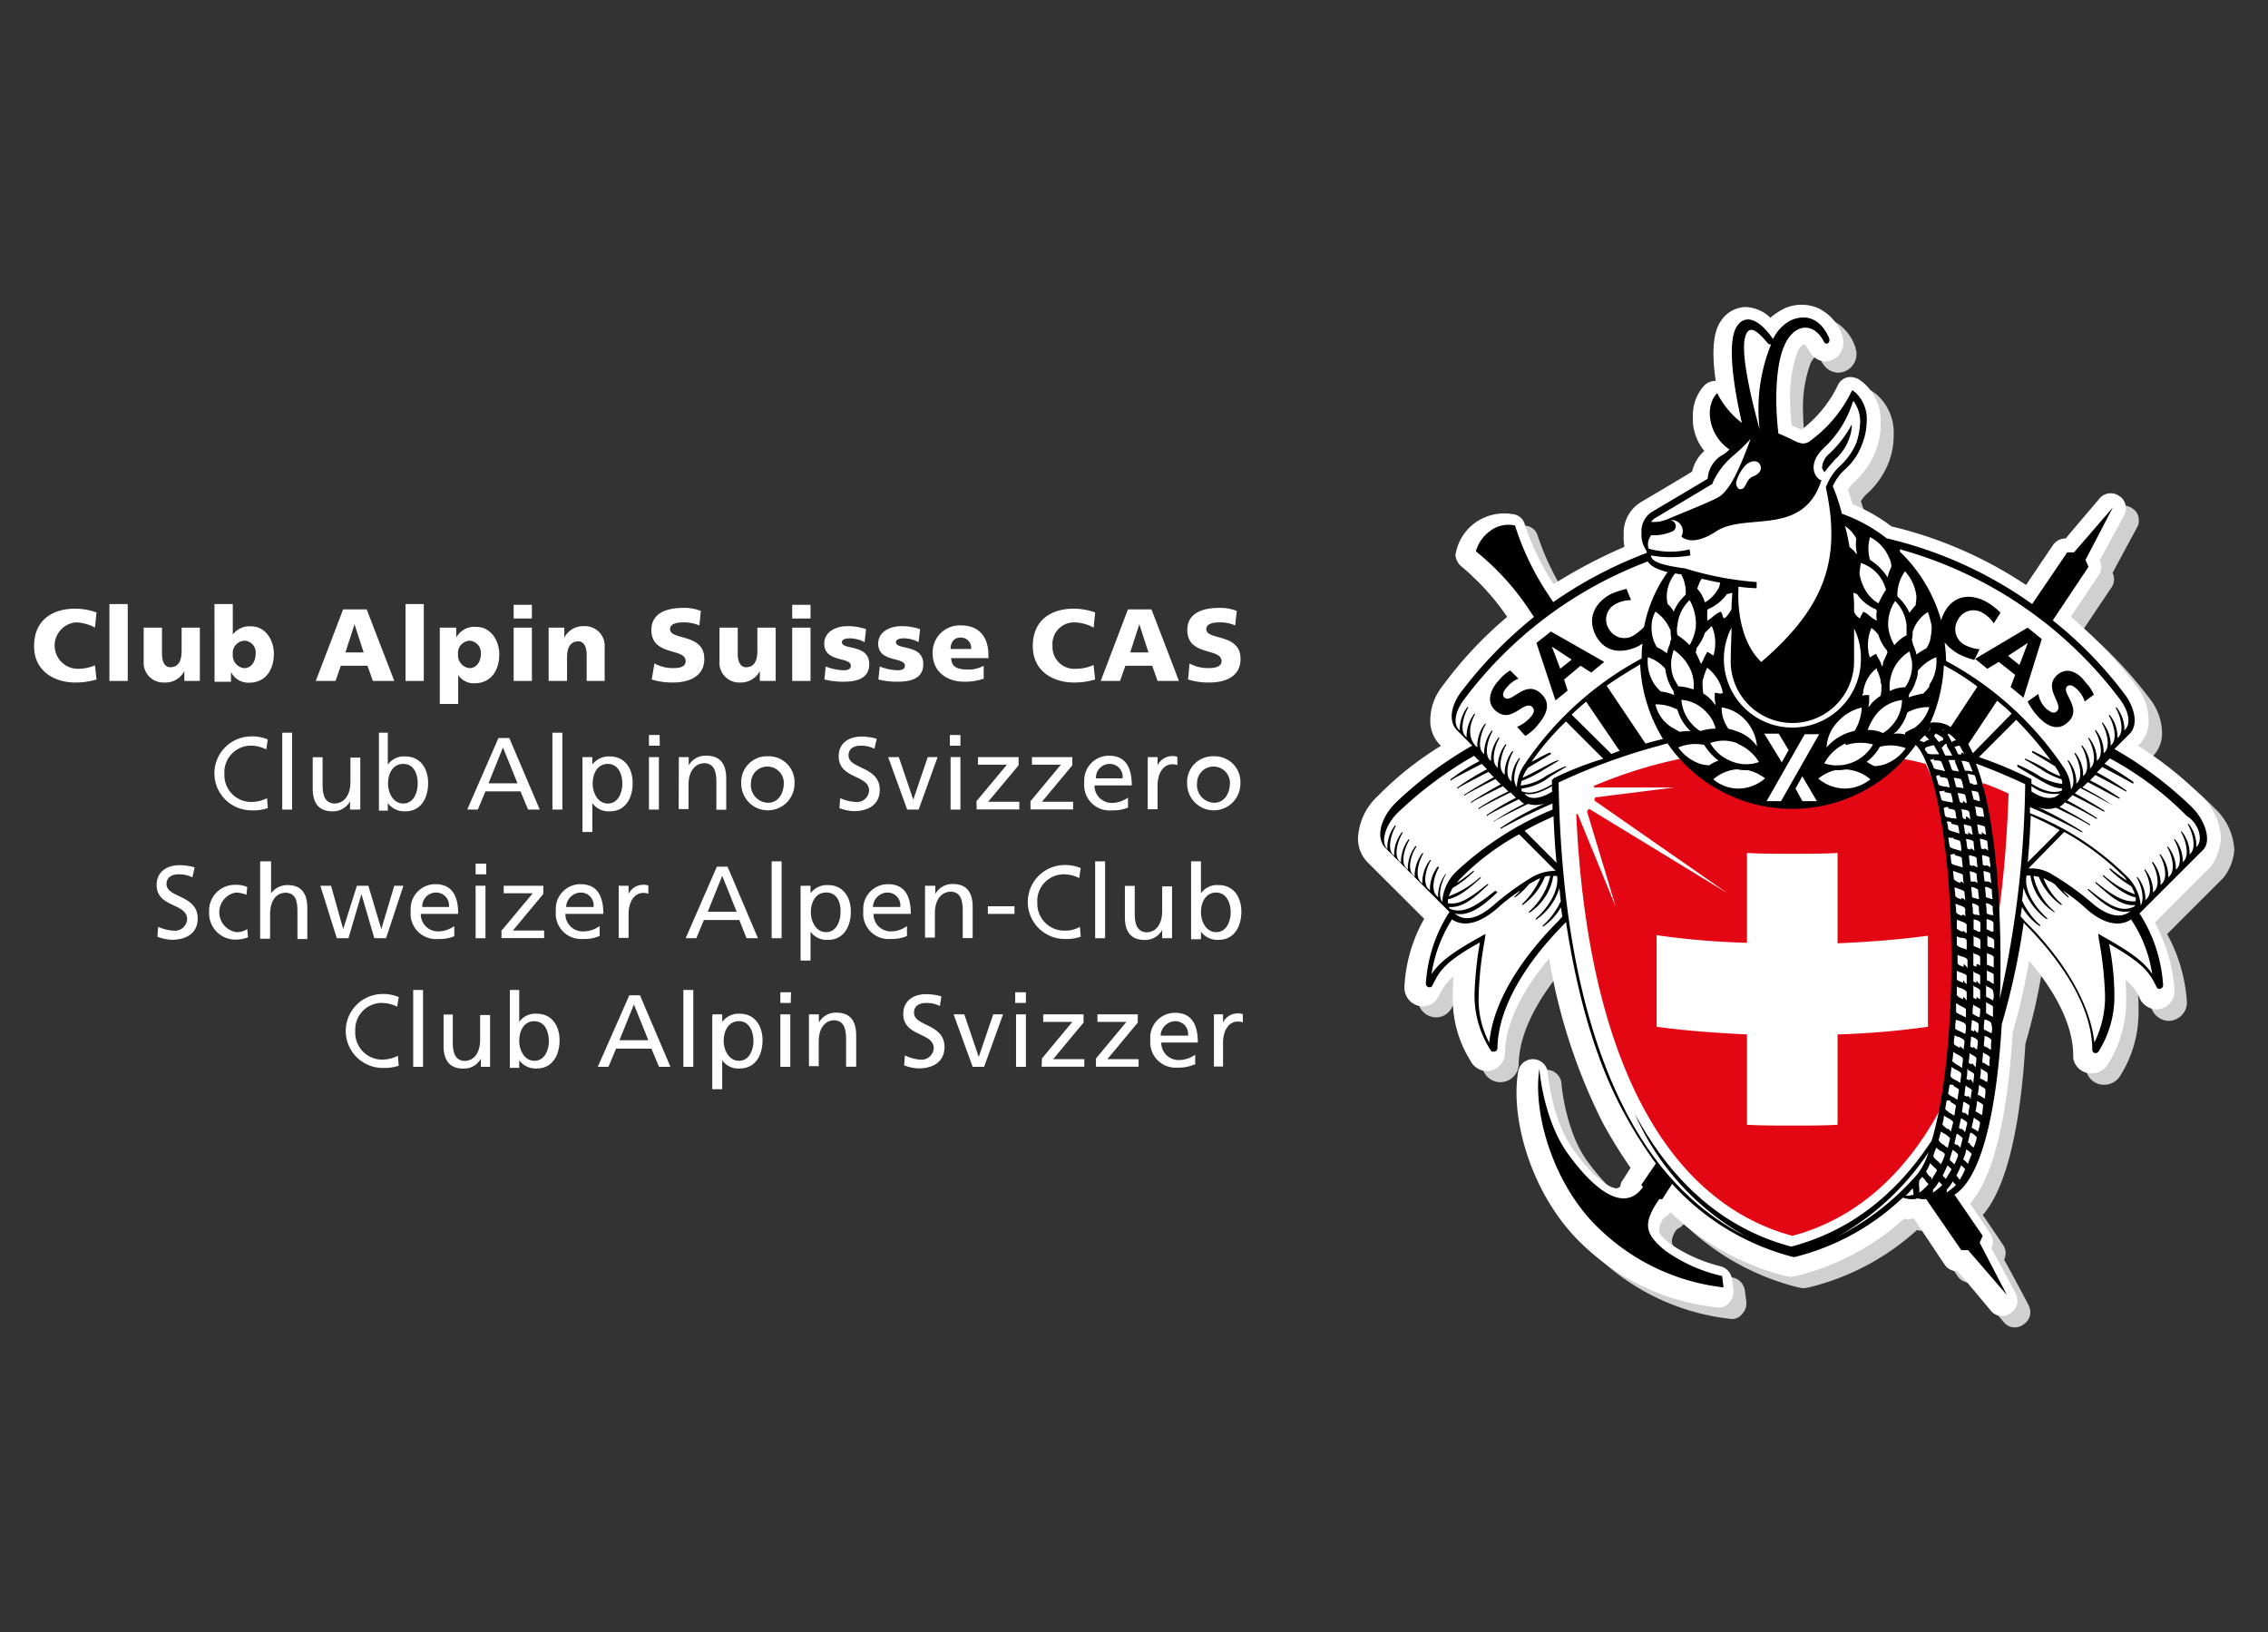 <svg id="Calque_1" data-name="Calque 1" xmlns="http://www.w3.org/2000/svg" viewBox="0 0 276.1 198.68"><rect x="0" y="0" width="276.1" height="198.68" fill="#333333" stroke="none"/><defs><style>.cls-1{fill:#fff;}.cls-2{fill:#d0d0d0;}.cls-3{fill:#e30613;}</style></defs><g id="Calque_1-2" data-name="Calque 1"><path class="cls-1" d="M11.75,82.72a8.79,8.79,0,0,1-2.6.37c-2.31,0-5-1.21-5-4.45,0-3.06,2.13-4.54,5-4.54a8,8,0,0,1,2.6.46l-.19,1.85a5.1,5.1,0,0,0-2.31-.64,2.83,2.83,0,0,0,.18,5.65A5.25,5.25,0,0,0,11.56,81Z"/><path class="cls-1" d="M13.32,73.54h2.23V82.9H13.32Z"/><path class="cls-1" d="M24.44,82.9h-2V81.7h0A2.58,2.58,0,0,1,20,83.09a2.41,2.41,0,0,1-2.51-2.6V76.41h2.23v3.16c0,1.2.46,1.66,1,1.66.92,0,1.39-.65,1.39-2V76.41h2.22V82.9Z"/><path class="cls-1" d="M26.11,73.54h2.23v3.71h0a2.55,2.55,0,0,1,2.22-1c1.76,0,2.78,1.67,2.78,3.34,0,1.94-1,3.52-3,3.52a2.36,2.36,0,0,1-2.22-1.3h0V83h-2ZM29.73,78a1.5,1.5,0,0,0-1.39,1.67,1.56,1.56,0,0,0,1.39,1.67c.83,0,1.39-.75,1.39-1.76A1.42,1.42,0,0,0,29.73,78Z"/><path class="cls-1" d="M41.77,74.19h2.87L48,82.9H45.39l-.65-1.85H41.49l-.64,1.85H38.44ZM43.16,76h0l-1.11,3.43h2.22Z"/><path class="cls-1" d="M49.37,73.54h2.22V82.9H49.37Z"/><path class="cls-1" d="M53.54,76.41h2v1.21h0A2.51,2.51,0,0,1,58,76.32c1.76,0,2.78,1.67,2.78,3.34,0,1.94-1,3.52-3,3.52a2.25,2.25,0,0,1-2-1h0v3.52H53.54ZM57.15,78a1.5,1.5,0,0,0-1.39,1.67,1.57,1.57,0,0,0,1.39,1.67c.84,0,1.39-.75,1.39-1.76A1.47,1.47,0,0,0,57.15,78Z"/><path class="cls-1" d="M64.75,75.3H62.53V73.63h2.22Zm-2.22,1.11h2.22V82.9H62.53Z"/><path class="cls-1" d="M66.7,76.41h2v1.21h0a2.58,2.58,0,0,1,2.41-1.39,2.4,2.4,0,0,1,2.5,2.59V82.9H71.42V79.75c0-1.2-.46-1.67-1-1.67-.93,0-1.39.65-1.39,2V82.9H66.79V76.41Z"/><path class="cls-1" d="M79.67,80.77a4.65,4.65,0,0,0,2.41.56c.74,0,1.39-.19,1.39-.84,0-1.67-4.17-.55-4.17-3.8,0-2.13,2-2.68,3.8-2.68a5.27,5.27,0,0,1,2.22.37l-.18,1.76a4.82,4.82,0,0,0-2-.37c-.55,0-1.57.09-1.57.83,0,1.39,4.17.46,4.17,3.61,0,2.23-2,2.88-3.8,2.88a8.22,8.22,0,0,1-2.6-.37Z"/><path class="cls-1" d="M94.5,82.9h-2V81.7h0a2.6,2.6,0,0,1-2.41,1.39,2.4,2.4,0,0,1-2.5-2.6V76.41h2.22v3.16c0,1.2.47,1.66,1,1.66.93,0,1.39-.65,1.39-2V76.41h2.23V82.9Z"/><path class="cls-1" d="M98.67,75.3H96.44V73.63h2.23Zm-2.23,1.11h2.23V82.9H96.44Z"/><path class="cls-1" d="M100.52,81.14a6.53,6.53,0,0,0,2.13.46c.47,0,.93-.09.93-.55,0-1.11-3.24-.37-3.24-2.69,0-1.48,1.48-2.13,2.78-2.13a6.65,6.65,0,0,1,2.31.37l-.18,1.58a3.85,3.85,0,0,0-1.76-.47c-.47,0-1,.09-1,.47,0,1,3.33.18,3.33,2.68,0,1.76-1.57,2.13-3.06,2.13a9.28,9.28,0,0,1-2.4-.27Z"/><path class="cls-1" d="M107.1,81.14a6.53,6.53,0,0,0,2.13.46c.46,0,.93-.09.93-.55,0-1.11-3.25-.37-3.25-2.69,0-1.48,1.49-2.13,2.78-2.13a6.67,6.67,0,0,1,2.32.37l-.18,1.58a3.85,3.85,0,0,0-1.76-.47c-.47,0-1,.09-1,.47,0,1,3.33.18,3.33,2.68,0,1.76-1.57,2.13-3.06,2.13a9.37,9.37,0,0,1-2.41-.27Z"/><path class="cls-1" d="M115.81,80.31c.09.92.83,1.2,2,1.2a3.74,3.74,0,0,0,1.94-.46v1.57a6.84,6.84,0,0,1-2.41.37c-2.13,0-3.8-1.29-3.8-3.42A3.29,3.29,0,0,1,117,76.14c2.4,0,3.33,1.66,3.33,3.61v.37h-4.54Zm2.41-1.3a1.24,1.24,0,0,0-1.3-1.39c-.83,0-1.2.65-1.2,1.39Z"/><path class="cls-1" d="M133.32,82.72a8.71,8.71,0,0,1-2.59.37c-2.32,0-5-1.21-5-4.45,0-3.06,2.13-4.54,5-4.54a7.92,7.92,0,0,1,2.59.46l-.18,1.85a5.11,5.11,0,0,0-2.32-.64,2.63,2.63,0,0,0-2.69,2.87A2.66,2.66,0,0,0,131,81.42a5.29,5.29,0,0,0,2.13-.46Z"/><path class="cls-1" d="M137.31,74.19h2.87l3.34,8.71h-2.6l-.65-1.85H137l-.65,1.85H134ZM138.7,76h0l-1.11,3.43h2.22Z"/><path class="cls-1" d="M144.81,80.77a4.67,4.67,0,0,0,2.41.56c.75,0,1.49-.19,1.49-.84,0-1.67-4.17-.55-4.17-3.8,0-2.13,2-2.68,3.8-2.68a5.3,5.3,0,0,1,2.22.37l-.19,1.76a4.48,4.48,0,0,0-1.94-.37c-.56,0-1.58.09-1.58.83,0,1.39,4.17.46,4.17,3.61,0,2.23-1.94,2.88-3.8,2.88a8.2,8.2,0,0,1-2.59-.37Z"/><path class="cls-1" d="M32.41,91.24a4.08,4.08,0,0,0-1.76-.46,3.23,3.23,0,0,0-3.33,3.43,3.26,3.26,0,0,0,3.24,3.42,4.32,4.32,0,0,0,1.95-.46l.09,1.21a5.33,5.33,0,0,1-2,.27,4.49,4.49,0,1,1,0-9,4.82,4.82,0,0,1,2,.37Z"/><path class="cls-1" d="M34.36,89.2h1.2v9.36h-1.2Z"/><path class="cls-1" d="M43.72,98.56H42.61v-1h0a2.36,2.36,0,0,1-2.14,1.21c-1.66,0-2.4-1-2.4-2.78v-3.8h1.2V95.5c0,1.49.37,2.23,1.39,2.32,1.3,0,2-1.11,2-2.59v-3h1.2v6.3Z"/><path class="cls-1" d="M46,89.2h1.21v3.89h0a2.4,2.4,0,0,1,2.13-1c1.85,0,2.78,1.49,2.78,3.25s-.83,3.43-2.78,3.43a2.48,2.48,0,0,1-2.13-1h0v.92H46.13V89.2ZM49.09,93c-1.3,0-1.85,1.21-1.85,2.41,0,1,.55,2.41,1.85,2.41s1.76-1.39,1.76-2.41C50.85,94.21,50.39,93,49.09,93Z"/><path class="cls-1" d="M60.68,89.85H62l3.71,8.71H64.29l-.93-2.22H59.1l-.93,2.22H56.88ZM61.23,91l-1.76,4.36H63Z"/><path class="cls-1" d="M67.25,89.2h1.21v9.36H67.25Z"/><path class="cls-1" d="M71,92.17h1.11v.92h0a2.48,2.48,0,0,1,2.13-1c1.86,0,2.78,1.49,2.78,3.25s-.83,3.43-2.78,3.43a2.4,2.4,0,0,1-2.13-1h0v3.52h-1.2V92.17ZM74,93c-1.3,0-1.85,1.21-1.85,2.41,0,1,.55,2.41,1.85,2.41s1.76-1.39,1.76-2.41C75.78,94.21,75.22,93,74,93Z"/><path class="cls-1" d="M80.32,90.78H79v-1.3h1.3ZM79,92.17h1.21v6.39H79Z"/><path class="cls-1" d="M82.64,92.17h1.2v1h0A2.36,2.36,0,0,1,86,92c1.67,0,2.41,1,2.41,2.78v3.8h-1.2V95.23c0-1.49-.37-2.23-1.39-2.32-1.3,0-2,1.11-2,2.59v3h-1.2Z"/><path class="cls-1" d="M93.48,92.07a3.14,3.14,0,0,1,3.24,3.34,3.24,3.24,0,1,1-6.48,0A3.13,3.13,0,0,1,93.48,92.07Zm0,5.66c1.39,0,1.94-1.3,1.94-2.41a2,2,0,1,0-4,0A2.15,2.15,0,0,0,93.48,97.73Z"/><path class="cls-1" d="M106.45,91.15a3.62,3.62,0,0,0-1.67-.37c-.74,0-1.48.28-1.48,1.2,0,1.67,3.8,1.3,3.8,4.17,0,1.86-1.48,2.6-3.15,2.6a5.51,5.51,0,0,1-1.76-.37l.09-1.21a5.35,5.35,0,0,0,1.85.46,1.48,1.48,0,0,0,1.67-1.39c0-1.94-3.7-1.39-3.7-4.17,0-1.57,1.2-2.4,2.78-2.4a6.63,6.63,0,0,1,1.85.27Z"/><path class="cls-1" d="M111.83,98.56h-1.39l-2.32-6.39h1.3l1.76,5.19h0l1.76-5.19h1.2Z"/><path class="cls-1" d="M116.92,90.78h-1.29v-1.3h1.29Zm-1.2,1.39h1.2v6.39h-1.2Z"/><path class="cls-1" d="M118.87,97.54l3.71-4.45h-3.53v-.92H124v1l-3.71,4.44h3.8v.93h-5.19Z"/><path class="cls-1" d="M125.45,97.54l3.7-4.45h-3.52v-.92h4.91v1l-3.7,4.44h3.8v.93h-5.19Z"/><path class="cls-1" d="M137.4,98.28a4.57,4.57,0,0,1-2,.37A3.09,3.09,0,0,1,132,95.23,3,3,0,0,1,135,92c2.13,0,2.78,1.58,2.78,3.62h-4.54a2.1,2.1,0,0,0,2.13,2.13,3.45,3.45,0,0,0,1.95-.65v1.2Zm-.74-3.52A1.56,1.56,0,0,0,135.08,93a1.67,1.67,0,0,0-1.66,1.76Z"/><path class="cls-1" d="M139.81,92.17h1.11v1h0a2,2,0,0,1,1.67-1.12,1.47,1.47,0,0,1,.74.1v1a1.46,1.46,0,0,0-.65-.1c-1,0-1.76,1-1.76,2.6v2.87h-1.2V92.17Z"/><path class="cls-1" d="M147.78,92.07A3.13,3.13,0,0,1,151,95.41a3.24,3.24,0,1,1-6.48,0A3.13,3.13,0,0,1,147.78,92.07Zm0,5.66c1.39,0,1.95-1.3,1.95-2.41a2,2,0,1,0-4,0A2.15,2.15,0,0,0,147.78,97.73Z"/><path class="cls-1" d="M23.42,106.81a3.58,3.58,0,0,0-1.66-.37c-.74,0-1.49.28-1.49,1.2,0,1.67,3.8,1.3,3.8,4.17,0,1.86-1.48,2.6-3.15,2.6a5.57,5.57,0,0,1-1.76-.37l.09-1.21a5.4,5.4,0,0,0,1.86.47,1.49,1.49,0,0,0,1.67-1.39c0-2-3.71-1.39-3.71-4.17,0-1.58,1.2-2.41,2.78-2.41a6.57,6.57,0,0,1,1.85.27Z"/><path class="cls-1" d="M30,108.94a3.5,3.5,0,0,0-1.29-.28,2.44,2.44,0,0,0,.09,4.82,2.31,2.31,0,0,0,1.3-.37l.09,1a4.31,4.31,0,0,1-1.48.28,3.2,3.2,0,0,1-3.25-3.34,3.14,3.14,0,0,1,3.25-3.33,3.19,3.19,0,0,1,1.39.27Z"/><path class="cls-1" d="M31.76,104.86H33v3.89h0a2.47,2.47,0,0,1,2-1c1.67,0,2.41,1,2.41,2.78v3.79H36.21V111c0-1.48-.28-2.23-1.39-2.32-1.3,0-1.94,1.11-1.94,2.6v3H31.67v-9.36Z"/><path class="cls-1" d="M47,114.22H45.57L44,108.85h0l-1.58,5.37H41l-2-6.39h1.3l1.48,5.28h0l1.67-5.28h1.39l1.58,5.28h0L48,107.83h1.11Z"/><path class="cls-1" d="M55.39,113.94a4.53,4.53,0,0,1-2,.37A3.09,3.09,0,0,1,50,110.89a3,3,0,0,1,3-3.25c2.14,0,2.78,1.58,2.78,3.62H51.22a2.1,2.1,0,0,0,2.13,2.13,3.42,3.42,0,0,0,1.95-.65v1.2Zm-.74-3.52a1.56,1.56,0,0,0-1.57-1.76,1.67,1.67,0,0,0-1.67,1.76Z"/><path class="cls-1" d="M59.19,106.44H57.9v-1.3h1.29Zm-1.29,1.39h1.2v6.39H57.9Z"/><path class="cls-1" d="M61.14,113.2l3.71-4.45H61.32v-.92h4.82v1l-3.7,4.45h3.8v.92H61.05v-1Z"/><path class="cls-1" d="M73,113.94a4.57,4.57,0,0,1-2,.37,3.09,3.09,0,0,1-3.33-3.42,3,3,0,0,1,3-3.25c2.13,0,2.78,1.58,2.78,3.62H68.83A2.1,2.1,0,0,0,71,113.39a3.45,3.45,0,0,0,2-.65v1.2Zm-.74-3.52a1.56,1.56,0,0,0-1.58-1.76,1.83,1.83,0,0,0-1.76,1.76Z"/><path class="cls-1" d="M75.41,107.83h1.11v1h0a1.94,1.94,0,0,1,1.67-1.11,1.64,1.64,0,0,1,.74.09v1a1.48,1.48,0,0,0-.65-.1c-1,0-1.76,1-1.76,2.6v2.87h-1.2v-6.39Z"/><path class="cls-1" d="M87.27,105.51h1.3l3.7,8.71H90.88L90,112H85.69l-.92,2.22h-1.3Zm.65,1.11L86.16,111h3.52Z"/><path class="cls-1" d="M93.94,104.86h1.21v9.36H93.94Z"/><path class="cls-1" d="M97.56,107.83h1.11v.92h0a2.48,2.48,0,0,1,2.13-1c1.85,0,2.78,1.48,2.78,3.24s-.84,3.43-2.78,3.43a2.4,2.4,0,0,1-2.13-1h0v3.52H97.46v-9.08Zm3,.83c-1.29,0-1.85,1.21-1.85,2.41,0,1,.56,2.41,1.85,2.41s1.76-1.39,1.76-2.41C102.37,109.87,101.91,108.66,100.61,108.66Z"/><path class="cls-1" d="M110.44,113.94a4.6,4.6,0,0,1-2,.37,3.09,3.09,0,0,1-3.34-3.42,3,3,0,0,1,3-3.25c2.13,0,2.78,1.58,2.78,3.62h-4.54a2.1,2.1,0,0,0,2.13,2.13,3.39,3.39,0,0,0,1.94-.65v1.2Zm-.84-3.52a1.56,1.56,0,0,0-1.57-1.76,1.81,1.81,0,0,0-1.76,1.76Z"/><path class="cls-1" d="M112.75,107.83h1.11v1h0a2.37,2.37,0,0,1,2.14-1.21c1.66,0,2.41,1,2.41,2.78v3.8H117.2v-3.33c0-1.49-.37-2.23-1.39-2.32-1.3,0-2,1.11-2,2.59v3h-1.2v-6.3Z"/><path class="cls-1" d="M120.26,110.33h3.24v.93h-3.24Z"/><path class="cls-1" d="M131.38,106.9a4.16,4.16,0,0,0-1.76-.46,3.24,3.24,0,0,0-3.34,3.43,3.29,3.29,0,0,0,3.34,3.43,3.61,3.61,0,0,0,1.85-.47l.09,1.21a5.31,5.31,0,0,1-1.94.27,4.49,4.49,0,1,1,0-9,4.78,4.78,0,0,1,1.94.37Z"/><path class="cls-1" d="M133.32,104.86h1.21v9.36h-1.21Z"/><path class="cls-1" d="M142.59,114.22h-1.11v-1h0a2.36,2.36,0,0,1-2.13,1.21c-1.67,0-2.41-1-2.41-2.78v-3.8h1.2v3.33c0,1.49.37,2.23,1.39,2.32,1.3,0,1.95-1.11,1.95-2.59v-3h1.2v6.3Z"/><path class="cls-1" d="M145,104.86h1.2v3.89h0a2.41,2.41,0,0,1,2.14-1c1.85,0,2.78,1.48,2.78,3.24s-.84,3.43-2.78,3.43a2.49,2.49,0,0,1-2.14-1h0v.92H145Zm3.06,3.8c-1.3,0-1.86,1.21-1.86,2.41,0,1,.56,2.41,1.86,2.41s1.76-1.39,1.76-2.41C149.82,109.87,149.26,108.66,148.06,108.66Z"/><path class="cls-1" d="M48.35,122.56a4.12,4.12,0,0,0-1.76-.46,3.24,3.24,0,0,0-3.34,3.43A3.28,3.28,0,0,0,46.5,129a4.24,4.24,0,0,0,1.94-.47l.1,1.21a5.36,5.36,0,0,1-1.95.27,4.49,4.49,0,1,1,0-9,4.82,4.82,0,0,1,1.95.37Z"/><path class="cls-1" d="M50.3,120.52h1.2v9.36H50.3Z"/><path class="cls-1" d="M59.66,129.88H58.54v-1h0a2.34,2.34,0,0,1-2.13,1.21c-1.67,0-2.41-1-2.41-2.78v-3.8h1.12v3.33c0,1.49.37,2.23,1.39,2.32,1.29,0,1.94-1.11,1.94-2.59v-3h1.21Z"/><path class="cls-1" d="M62,120.52h1.21v3.89h0a2.39,2.39,0,0,1,2.13-1c1.85,0,2.78,1.48,2.78,3.24s-.84,3.43-2.78,3.43a2.48,2.48,0,0,1-2.13-1h0V130H62.07v-9.45Zm3.06,3.8c-1.3,0-1.85,1.21-1.85,2.41,0,1,.55,2.41,1.85,2.41s1.76-1.39,1.76-2.41C66.79,125.53,66.33,124.32,65,124.32Z"/><path class="cls-1" d="M76.61,121.17h1.3l3.71,8.71H80.23l-.93-2.22H75l-.93,2.22h-1.3Zm.56,1.11-1.76,4.36h3.52Z"/><path class="cls-1" d="M83.19,120.52H84.4v9.36H83.19Z"/><path class="cls-1" d="M86.81,123.49h1.11v.92h0a2.48,2.48,0,0,1,2.13-1c1.85,0,2.78,1.48,2.78,3.24s-.83,3.43-2.78,3.43a2.4,2.4,0,0,1-2.13-1h0v3.52H86.71v-9.08Zm3.15.83c-1.3,0-1.86,1.21-1.86,2.41,0,1,.56,2.41,1.86,2.41s1.76-1.39,1.76-2.41C91.72,125.53,91.16,124.32,90,124.32Z"/><path class="cls-1" d="M96.26,122.1H95v-1.3h1.3ZM95,123.49h1.21v6.39H95Z"/><path class="cls-1" d="M98.58,123.49h1.11v1h0a2.34,2.34,0,0,1,2.13-1.21c1.67,0,2.41,1,2.41,2.78v3.8H103v-3.33c0-1.49-.37-2.23-1.39-2.32-1.29,0-1.94,1.11-1.94,2.59v3H98.48v-6.3Z"/><path class="cls-1" d="M114.42,122.47a3.62,3.62,0,0,0-1.67-.37c-.74,0-1.48.28-1.48,1.2,0,1.67,3.71,1.3,3.71,4.17,0,1.86-1.49,2.6-3.15,2.6a5.51,5.51,0,0,1-1.76-.37l.09-1.21A5.29,5.29,0,0,0,112,129a1.49,1.49,0,0,0,1.67-1.39c0-1.95-3.71-1.39-3.71-4.17,0-1.58,1.21-2.41,2.78-2.41a6.64,6.64,0,0,1,1.86.27Z"/><path class="cls-1" d="M119.8,129.88h-1.39l-2.32-6.39h1.3l1.76,5.19h0l1.76-5.19h1.2Z"/><path class="cls-1" d="M124.89,122.1h-1.3v-1.3h1.3Zm-1.2,1.39h1.2v6.39h-1.2Z"/><path class="cls-1" d="M126.84,128.86l3.7-4.45H127v-.92h4.91v1l-3.7,4.45H132v.92h-5.19Z"/><path class="cls-1" d="M133.42,128.86l3.7-4.45H133.6v-.92h4.91v1l-3.7,4.45h3.8v.92h-5.19Z"/><path class="cls-1" d="M145.37,129.6a4.57,4.57,0,0,1-2,.37,3.09,3.09,0,0,1-3.33-3.42,3,3,0,0,1,3-3.25c2.13,0,2.78,1.58,2.78,3.62h-4.45a2.1,2.1,0,0,0,2.13,2.13,3.42,3.42,0,0,0,2-.65v1.2Zm-.74-3.52a1.56,1.56,0,0,0-1.58-1.76,1.83,1.83,0,0,0-1.76,1.76Z"/><path class="cls-1" d="M147.78,123.49h1.11v1h0a1.94,1.94,0,0,1,1.67-1.11,1.62,1.62,0,0,1,.74.09v1a1.46,1.46,0,0,0-.65-.1c-1,0-1.76,1-1.76,2.6v2.87h-1.11Z"/><path class="cls-2" d="M272,103.47a7.42,7.42,0,0,0-2.41-5.09,39.66,39.66,0,0,0-7.69-6.12l.18-.19a4,4,0,0,0,1.12-3A6.92,6.92,0,0,0,261.66,85a52.44,52.44,0,0,0-8-8.43c1.11-1.67,3.42-5.1,3.42-5.1a1.82,1.82,0,0,0,.28-1,2.29,2.29,0,0,0-.18-.74l3-5.56a1.32,1.32,0,0,0,.19-.83,1.65,1.65,0,0,0-.84-1.48,1.86,1.86,0,0,0-2.41.27s-3.24,3.8-4.07,4.82a1.82,1.82,0,0,0-1.58.84s-2.13,3.15-3.24,4.82a50.81,50.81,0,0,0-16.4-7.14,20.28,20.28,0,0,0-4.73-2.69c-.18-.65-.37-1.2-.56-1.76a4.2,4.2,0,0,1,.84-1,10,10,0,0,0,2.5-3.61,9.07,9.07,0,0,0,.65-3.43,6.16,6.16,0,0,0-2.13-5l-.37-.28a2.13,2.13,0,0,0-1.49-.37,1.75,1.75,0,0,0-1.2.92l-.19.38a14.88,14.88,0,0,1-4.26,5.09c-.18-.09-.46-.18-.65-.28a2.75,2.75,0,0,1-.55-.27,29.6,29.6,0,0,1-.19-3,15.57,15.57,0,0,1,.93-6c.37-.65.65-.84.74-.84s.37.19.65.84l.09.09a2.22,2.22,0,0,0,1.85,1.11A2.26,2.26,0,0,0,226,43.15a1.6,1.6,0,0,0-.09-.65v-.09a5.67,5.67,0,0,0-3.06-3.52,5.14,5.14,0,0,0-4.08.09,9,9,0,0,0-1.67,1.11,4.49,4.49,0,0,0-3-1.3,3.67,3.67,0,0,0-3,1.67c-.46.65-.92,1.76-.92,4.08a24.82,24.82,0,0,0,.27,3.24,1.9,1.9,0,0,0-1.39.56,5.34,5.34,0,0,0-1.39,3.8v.74a6.37,6.37,0,0,0,1.39,3.43,4.75,4.75,0,0,0-1.48,2.5c-1,.65-6.21,3.71-6.21,3.71a4.45,4.45,0,0,0-2.13,3.61v.65a6.26,6.26,0,0,0,.09,1.2,55.46,55.46,0,0,0-8.61,4.54,31.08,31.08,0,0,1-3.53-7.32,1.68,1.68,0,0,0-1.48-1.2,6.07,6.07,0,0,0-4.35.92,6,6,0,0,0-2.51,3.62c0,.09-.09.28-.09.37a2,2,0,0,0,.65,1.39,32.3,32.3,0,0,1,5.65,6.21,48.2,48.2,0,0,0-7.87,8.43A7.34,7.34,0,0,0,175.76,89a4.21,4.21,0,0,0,1.12,3l.18.19a40,40,0,0,0-7.69,6.11,7.51,7.51,0,0,0-2.41,5.1,4.06,4.06,0,0,0,1.21,3L175,113.2a18.56,18.56,0,0,0-2.41,8.34h0a2.28,2.28,0,0,0,2.23,2.32,2.14,2.14,0,0,0,2-1.39v.09a5.81,5.81,0,0,1,1.76-2.32,20.25,20.25,0,0,0-.1,2.41,14,14,0,0,0,2.14,7.79,2.23,2.23,0,0,0,4.26-.93c.09-4.17,2.78-8.43,5.37-11.49a69.89,69.89,0,0,0,6.49,19.92,54.46,54.46,0,0,0,3.43,5.56c-.47.74-1,1.58-1,1.58-.19.18-.19.46-.28.74l-.37.19c-.93,0-2.78-1.21-5.28-4.64-2.69-3.7-3.15-9.36-3.15-9.45a1.82,1.82,0,0,0-3.62-.09c-1,6,1.76,15.66,8.25,21.4a27.78,27.78,0,0,0,15.85,7.32,1.52,1.52,0,0,0,1.48-.55,1.84,1.84,0,0,0,.55-1.3v-.18l-.18-1.39a1.88,1.88,0,0,0-1.39-1.58,18.92,18.92,0,0,1-6.21-2.78c-.83-.74-1.3-1.11-1.3-1.67a2.77,2.77,0,0,1,.65-1.48A2.44,2.44,0,0,0,205,149,30.63,30.63,0,0,0,219,156.75h.09a1.47,1.47,0,0,0,.93,0h.09a30.11,30.11,0,0,0,13.25-7,4.16,4.16,0,0,0,.46.09,3.75,3.75,0,0,1,.75-.09l3.7,5.56a1.82,1.82,0,0,0,1.58.84c.92,1,4.08,4.81,4.08,4.81a1.73,1.73,0,0,0,2.4.28,1.77,1.77,0,0,0,.84-1.48,2.44,2.44,0,0,0-.19-.83s-2.31-4.36-3-5.56a2.28,2.28,0,0,0,.18-.75,1.86,1.86,0,0,0-.27-1s-1.49-2.23-2.51-3.71c1.76-2,4.36-7,5.19-20.85a72.76,72.76,0,0,0,2-8.71c2.6,3.06,5.38,7.32,5.38,11.58v.28a2.19,2.19,0,0,0,2.22,1.85,2.28,2.28,0,0,0,1.95-1.11,14.47,14.47,0,0,0,2.22-7.88,22.21,22.21,0,0,0-.09-2.4,5.48,5.48,0,0,1,1.76,2.31,2.28,2.28,0,0,0,2,1.3,2.25,2.25,0,0,0,2.22-2.22,19.74,19.74,0,0,0-2.41-8.34c1.48-1.49,6.86-6.86,6.86-6.86A6.25,6.25,0,0,0,272,103.47Z"/><path class="cls-1" d="M270.37,102a7.49,7.49,0,0,0-2.4-5.1,43.06,43.06,0,0,0-7.7-6.11l.19-.19a4.05,4.05,0,0,0,1.11-3,6.9,6.9,0,0,0-1.48-4.08,52.51,52.51,0,0,0-8-8.43c1.11-1.67,3.43-5.1,3.43-5.1a1.92,1.92,0,0,0,.28-1,2.25,2.25,0,0,0-.19-.74c.65-1.2,3-5.56,3-5.56a1.41,1.41,0,0,0,.18-.83,1.69,1.69,0,0,0-.83-1.49,1.76,1.76,0,0,0-2.41.37s-3.24,3.8-4.08,4.82a1.81,1.81,0,0,0-1.57.84s-2.14,3.15-3.25,4.82a50.63,50.63,0,0,0-16.4-7.14,20.22,20.22,0,0,0-4.72-2.69c-.19-.65-.38-1.2-.56-1.76a3.92,3.92,0,0,1,.83-1A10.17,10.17,0,0,0,228.31,55a9.06,9.06,0,0,0,.64-3.43,6.16,6.16,0,0,0-2.13-5l-.37-.28a2.1,2.1,0,0,0-1.48-.37,1.75,1.75,0,0,0-1.21.92l-.18.38a15.11,15.11,0,0,1-4.26,5.09c-.19-.09-.47-.18-.65-.28a2.68,2.68,0,0,1-.56-.27c-.09-1-.18-2-.18-3a15.8,15.8,0,0,1,.92-6c.37-.65.65-.84.74-.84s.38.19.65.84l.1.09A2.22,2.22,0,0,0,222.19,44a2.25,2.25,0,0,0,2.22-2.22,1.6,1.6,0,0,0-.09-.65V41a5.64,5.64,0,0,0-3.06-3.52,5.11,5.11,0,0,0-4.07.09,8.64,8.64,0,0,0-1.67,1.11,4.53,4.53,0,0,0-3-1.3,3.66,3.66,0,0,0-3,1.67c-.47.65-.93,1.76-.93,4.08a23.42,23.42,0,0,0,.28,3.24,1.88,1.88,0,0,0-1.39.56,5.3,5.3,0,0,0-1.39,3.8v.74a6.3,6.3,0,0,0,1.39,3.43,4.69,4.69,0,0,0-1.48,2.5c-1,.65-6.21,3.71-6.21,3.71a4.4,4.4,0,0,0-2.13,3.61v.65a6.26,6.26,0,0,0,.09,1.2,63.94,63.94,0,0,0-8.62,4.54,31,31,0,0,1-3.52-7.32,1.69,1.69,0,0,0-1.48-1.2,6.09,6.09,0,0,0-4.36.92,5.93,5.93,0,0,0-2.5,3.62c0,.09-.09.28-.09.37a2,2,0,0,0,.65,1.39,29.9,29.9,0,0,1,5.65,6.21,48.26,48.26,0,0,0-7.88,8.43,6.71,6.71,0,0,0-1.48,4.08,4.2,4.2,0,0,0,1.11,3l.19.19a39.7,39.7,0,0,0-7.69,6.11,7.46,7.46,0,0,0-2.41,5.1,4.09,4.09,0,0,0,1.2,3l6.86,6.85a18.56,18.56,0,0,0-2.41,8.34h0a2.28,2.28,0,0,0,2.22,2.32,2.13,2.13,0,0,0,2-1.39v.09a5.91,5.91,0,0,1,1.76-2.32,22.48,22.48,0,0,0-.09,2.41,14.09,14.09,0,0,0,2.13,7.79,2.28,2.28,0,0,0,2,1.3,2.26,2.26,0,0,0,2.22-2.23c.1-4.17,2.78-8.43,5.38-11.49a69.89,69.89,0,0,0,6.48,19.92,56.28,56.28,0,0,0,3.43,5.56c-.46.75-1,1.58-1,1.58-.18.18-.18.46-.27.74l-.38.19c-.92,0-2.78-1.21-5.28-4.64-2.68-3.7-3.15-9.36-3.15-9.45a1.82,1.82,0,0,0-3.61-.09c-1,6,1.85,15.66,8.25,21.4A27.79,27.79,0,0,0,209,159.16a1.52,1.52,0,0,0,1.48-.55,1.85,1.85,0,0,0,.56-1.3v-.18l-.19-1.39a1.87,1.87,0,0,0-1.39-1.58,18.81,18.81,0,0,1-6.2-2.78c-.84-.74-1.3-1.11-1.3-1.67a2.69,2.69,0,0,1,.65-1.48,1.69,1.69,0,0,0,.74-.65,31.53,31.53,0,0,0,14.08,7.78h.1a1.44,1.44,0,0,0,.92,0h.1a30.11,30.11,0,0,0,13.25-7,3.72,3.72,0,0,0,.46.09,3.59,3.59,0,0,1,.74-.09l3.71,5.56a1.81,1.81,0,0,0,1.57.84c.93,1,4.08,4.81,4.08,4.81a1.73,1.73,0,0,0,2.41.28,1.76,1.76,0,0,0,.83-1.48,2.69,2.69,0,0,0-.18-.83s-2.32-4.36-3-5.56a2.08,2.08,0,0,0,.19-.75,1.78,1.78,0,0,0-.28-1s-1.48-2.23-2.5-3.71c1.76-1.95,4.35-6.95,5.19-20.85a76.83,76.83,0,0,0,2-8.71c2.59,3.06,5.37,7.32,5.37,11.58v.28a2.2,2.2,0,0,0,2.22,1.85,2.25,2.25,0,0,0,2-1.11,14.47,14.47,0,0,0,2.22-7.88,22.21,22.21,0,0,0-.09-2.4,5.48,5.48,0,0,1,1.76,2.31,2.4,2.4,0,0,0,2,1.3,2.25,2.25,0,0,0,2.22-2.22,19.72,19.72,0,0,0-2.4-8.34l6.85-6.86A6.79,6.79,0,0,0,270.37,102Z"/><path class="cls-3" d="M244.52,96.62a30.55,30.55,0,0,0-3.15-1.3c.65,4.63,1.58,10.65,2,15.47C244,106.25,244.34,101.62,244.52,96.62Z"/><path class="cls-3" d="M234.42,93c-.93-.28-1.95-.46-2.87-.65a18.18,18.18,0,0,1-26.87,0A56.65,56.65,0,0,0,194,95.69c0,.09.09.09.09.18h9.73l-9.64,1.21c0,.09-.09.28-.09.37l16.22,11.3L193.46,98.47l-.27.28,3.52,11.67-4.64-11.3h-.18c1.3,28.91,10.56,47.07,26.31,51.33,7.51-2,13.53-7.22,17.89-15.19,1.3-5.19,1.67-11.4,1.67-18.26C237.76,105.79,236.46,96.89,234.42,93Zm.28,32a98.71,98.71,0,0,1-11,.93v11c-1.76.1-3.61.1-5.47.1s-3.7,0-5.56-.1v-11c-4-.19-7.69-.47-11-.93V113.85a96.21,96.21,0,0,0,11,.93V103.84c1.77.1,3.62.1,5.56.1s3.71,0,5.47-.1v11c4-.18,7.69-.46,11-.93Z"/><path d="M250.45,82.16c-1.85,1.67.93,3.61-.09,4.45-.37.37-.83,0-1.3-.37a3.32,3.32,0,0,1-.92-1.76l-1.3.92a7.41,7.41,0,0,0,1.2,1.76c1,1.12,2.41,2,3.71.75,1.85-1.67-.93-3.62-.09-4.36.46-.37,1,.19,1.29.46a3.6,3.6,0,0,1,.84,1.39l1.11-.83a4.87,4.87,0,0,0-1-1.48C253.14,82,251.75,81.05,250.45,82.16Z"/><path d="M266.76,98.19a46.47,46.47,0,0,0-9.36-7l1.85-1.85c1-1,.75-2.88-.46-4.64a48.93,48.93,0,0,0-8.89-9.17L254.25,69l-.37-.83,3.34-6.4-4.73,5.47h-.83l-4.27,6.3a50.14,50.14,0,0,0-17.7-8,19.72,19.72,0,0,0-5.46-3,23.77,23.77,0,0,0-1.11-3.34,6,6,0,0,1,1.57-2.13,7.58,7.58,0,0,0,2-3,7.78,7.78,0,0,0,.56-2.78,4.43,4.43,0,0,0-1.39-3.52l-.37-.28-.19.37a16.22,16.22,0,0,1-5.1,5.93c-.65.38-1.2.19-2.22-.37-.46-.18-.93-.46-1.48-.64-.47-3.9-.37-8.72.92-11.12s3.52-2.32,4.64,0h0c.09.09.18.18.27.18a.4.4,0,0,0,.38-.37v-.09h0v-.1h0c-.19-.55-1.49-3.61-4.64-2.31a4.89,4.89,0,0,0-2.22,2.31c-1.86-2.68-3.52-3-4.45-1.48s-.74,5.56.65,11.68a10.39,10.39,0,0,1-3-3.62c-1.57,1.58-1.11,5.1,1.49,6.86a5,5,0,0,1-.65.56,3.58,3.58,0,0,0-2,3c-.28.19-6.86,4.08-6.86,4.08a2.78,2.78,0,0,0-1.2,2.22V65a3.2,3.2,0,0,0,.55,1.94.83.83,0,0,0,.1.28v.09a51.77,51.77,0,0,0-11.4,6l-.65-1a33.09,33.09,0,0,1-4-8.34,3.72,3.72,0,0,0-3,.65,4.59,4.59,0,0,0-1.76,2.5A31.24,31.24,0,0,1,186,74l.74,1.11a51.87,51.87,0,0,0-8.9,9.17c-1.29,1.76-1.48,3.62-.46,4.63l1.85,1.86a47,47,0,0,0-9.36,7c-1.85,1.85-2.41,4.26-1.2,5.47l7.78,7.78a18.22,18.22,0,0,0-2.87,8.71.44.44,0,0,0,.46.46c.19,0,.28-.09.37-.27.84-1.76,1.58-2.88,5.75-5.19a44.64,44.64,0,0,0-.65,6.11,12.2,12.2,0,0,0,1.95,7c.09.19.18.19.37.19a.42.42,0,0,0,.46-.37c.09-6.21,5.19-12.23,8.25-15.29a.32.32,0,0,0,.09-.19c1.39,9.08,3.61,16.87,6.95,23.08a55.14,55.14,0,0,0,4,6.39l-1.77,2.59.19.28c-2.22,3.15-5.84.47-9.08-4-3.06-4.17-3.52-10.38-3.52-10.38-.84,5.28,1.67,14.36,7.6,19.74a25.94,25.94,0,0,0,14.82,6.85l-.18-1.39a18.91,18.91,0,0,1-7-3.15c-2.41-2-2.69-3.24-.65-6.2h.37l1.2-1.86a30,30,0,0,0,14.74,8.9h.18a29.31,29.31,0,0,0,13.16-7.23,3.43,3.43,0,0,0,1,.19,2.34,2.34,0,0,0,.83-.1,2.42,2.42,0,0,0,.84.1h.18l4.27,6.2h.83l4.73,5.47L241,151.29l.37-.84-3.43-5c3.89-2.5,5.28-12.79,5.75-20.76a87.28,87.28,0,0,0,2.68-12.41l.1.18c3.06,3.06,8.24,9.17,8.24,15.38a.4.4,0,0,0,.37.37.51.51,0,0,0,.38-.18,12.59,12.59,0,0,0,1.94-7,32.22,32.22,0,0,0-.65-6.12c4.08,2.32,4.91,3.43,5.75,5.19.09.18.18.28.37.28a.44.44,0,0,0,.46-.47,18.25,18.25,0,0,0-2.87-8.71l7.78-7.78C269.17,102.45,268.61,100,266.76,98.19ZM231.27,66.87a50.22,50.22,0,0,1,26.87,18.35c1,1.39,1.3,2.87.56,3.61l-.09.09v-.37a4.32,4.32,0,0,0-.93-2.41h0s-.09-.09-.09,0-.1.1,0,.1c.55.92,1,2.68.37,3.43l-.19.18v-.37a4.28,4.28,0,0,0-.92-2.41h0s-.1-.09-.1,0-.09.09,0,.09c.56.93,1,2.69.37,3.43l-.18.19v-.37A4.29,4.29,0,0,0,256,88h0s-.09-.09-.09,0-.09.09,0,.09c.55.93,1,2.69.37,3.43l-.19.18v-.37a4.31,4.31,0,0,0-.92-2.41h0s-.1-.09-.1,0-.09.1,0,.1c.56.92,1,2.68.38,3.43l-.19.18v-.37a4.22,4.22,0,0,0-.93-2.41h0s-.09-.09-.09,0-.09.09,0,.09c.56.93,1,2.69.37,3.43l-.18.19v-.37a4.29,4.29,0,0,0-.93-2.41h0s-.09-.09-.09,0-.1.09,0,.09c.55.93,1,2.69.37,3.43l-.19.18v-.37a4.31,4.31,0,0,0-.92-2.41h0s-.1-.09-.1,0-.09.1,0,.1c.56.92,1,2.68.37,3.43l-.18.18V95a4.29,4.29,0,0,0-.93-2.41h0s-.09-.09-.09,0-.09.09,0,.09c.55.93,1,2.69.37,3.43h0a5,5,0,0,0-.83-2.59,39.91,39.91,0,0,0-14.27-13l-.1-.09a18.45,18.45,0,0,0-.18-2.22,6.1,6.1,0,0,0,1.67,1.39,9.3,9.3,0,0,0,1.94.74l.65-1.3a4.87,4.87,0,0,1-1.67-.46,2.16,2.16,0,0,1-1-3.06,2.12,2.12,0,0,1,3-.93,3.83,3.83,0,0,1,1.39,1.3l.83-1.3a8,8,0,0,0-1.67-1.29c-2-1.12-4.07-.84-5.19,1.29a4.5,4.5,0,0,0-.37.93,18.59,18.59,0,0,0-5-8.34Zm14.36,26.5,1.86,1.11c1.29.75,2.41,1.49,3.52,1.49v.27c-1.21.47-2.41-.09-3.71-.83v-.56l-.18-.09a51.55,51.55,0,0,0-6.21-2.59l4.54-4.54a43.81,43.81,0,0,1,4.26,5l-.09-.09c-.65-.37-1.39-.74-2.13-1.11h0s-.1,0-.1.09v.09l1.86,1.11.92.56c.1.09.1.18.19.28a4.65,4.65,0,0,1,.46.92,8.08,8.08,0,0,1-2-1,24.12,24.12,0,0,0-2.22-1.11h-.09v.1l1.85,1.11a9.65,9.65,0,0,0,2.6,1.29,1.24,1.24,0,0,1,.09.56,6.77,6.77,0,0,1-3.15-1.2,24.29,24.29,0,0,0-2.23-1.12h-.09C245.54,93.28,245.63,93.28,245.63,93.37Zm5.1,3.25-.09.09c-.65.65-1.86.55-3.06-.19a1.26,1.26,0,0,1-.28-.18v-.65A4.59,4.59,0,0,0,250.73,96.62Zm6.12,9.26a12.9,12.9,0,0,0,2.59,2,4.59,4.59,0,0,1,.46,1,12.62,12.62,0,0,1-3.8-2.32H256v.1c1.21,1.11,2.6,2.31,4,2.59v.46c-1.39.19-2.88-.74-4.82-2.31h-.1v.09c1.49,1.3,3.06,2.87,4.82,2.69,0,.09,0,.09-.09.18-1.67.84-3.24-.28-5.56-2.13h-.09v.09c1.48,1.39,3.33,3.06,5.19,2.6-1.67,1.39-3.89-.28-4.82-1.11a32.78,32.78,0,0,0-4.54-3.25,4.82,4.82,0,0,0-3.06-.83l4.36-4.45a32.77,32.77,0,0,1,7,5.19,2.54,2.54,0,0,1,.64.74,18.26,18.26,0,0,1-2-1.48h-.1A.09.09,0,0,0,256.85,105.88Zm-10-.92c.18-1.86.28-3.71.37-5.66,1.2.56,2.41,1.11,3.52,1.76Zm-4.64,8.34c-.09-.1-.27-.1-.37-.19v-1.2h.1c.37.09.74.27.74.46h0v1C242.58,113.48,242.39,113.39,242.2,113.3Zm.56,1.2h0v1c-.18-.09-.28-.19-.46-.19s-.28-.09-.37-.18v-1.21a.09.09,0,0,1,.09.1C242.39,114.13,242.76,114.31,242.76,114.5Zm-.56-3.15a.69.69,0,0,1-.37-.19,5.81,5.81,0,0,0-.09-1.2h.09c.37.09.75.28.75.46h0a3.59,3.59,0,0,0,.09,1A4.43,4.43,0,0,1,242.2,111.35Zm-.09-2a.71.71,0,0,1-.37-.18c0-.38-.09-.84-.09-1.21h.09c.37.09.74.28.74.37h0a4.18,4.18,0,0,0,.1,1.11A.72.72,0,0,1,242.11,109.31Zm-.18-2c-.1,0-.28-.09-.37-.09,0-.37-.1-.83-.1-1.21h.1c.37.1.74.19.74.38h0c0,.37.09.74.09,1.11C242.3,107.36,242.11,107.36,241.93,107.27Zm-.19-1.94c-.09,0-.28-.1-.37-.1,0-.37-.09-.74-.09-1.2h.09c.37.09.83.18.83.37h0c0,.37.1.74.1,1.11A1.36,1.36,0,0,0,241.74,105.33Zm-.18-2c-.1,0-.28-.1-.37-.1-.1-.37-.1-.83-.19-1.2h.09c.37.09.84.19.84.37h0c0,.37.09.74.09,1.11A.72.72,0,0,0,241.56,103.29Zm-4.92,36c-.27-.18-.64-.46-.64-.64h0c.09-.38.18-.65.27-1,.19.09.28.18.47.27s.65.47.65.56l-.28,1.11A.78.78,0,0,1,236.64,139.33Zm.1,1.21a5.86,5.86,0,0,1-.47,1.11l-.37-.37c-.27-.19-.55-.46-.55-.65a6.17,6.17,0,0,1,.37-1,2.05,2.05,0,0,0,.46.37C236.37,140.17,236.74,140.35,236.74,140.54Zm.37-3.15c-.28-.19-.65-.47-.65-.65a4.05,4.05,0,0,0,.18-1c.19.09.28.19.47.28s.65.37.65.55l-.28,1.12A1.15,1.15,0,0,0,237.11,137.39Zm-20.3-39.94h-1.76l4.64-8.15h1.76Zm4.36,0h-1.76L218.58,96l.83-1.49Zm-39.1,10.93H182c-2.31,1.86-3.89,2.88-5.56,2.14,0-.1,0-.1-.09-.19,1.76.19,3.34-1.3,4.82-2.69v-.09h-.09c-2,1.58-3.34,2.59-4.82,2.32v-.47c1.39-.27,2.78-1.48,4-2.59v-.09h-.09a11.65,11.65,0,0,1-3.8,2.31,9.21,9.21,0,0,1,.46-1,13.31,13.31,0,0,0,2.6-2v-.09h-.09a19.23,19.23,0,0,1-2,1.48,4.72,4.72,0,0,1,.65-.74,30.4,30.4,0,0,1,6.95-5.19l4.44,4.45a5.63,5.63,0,0,0-3,.84,34.09,34.09,0,0,0-4.45,3.24c-.93.83-3.15,2.59-4.82,1.11,1.85.46,3.71-1.2,5.19-2.59C182.07,108.48,182.07,108.48,182.07,108.38Zm3.52-7.32c1.11-.65,2.31-1.2,3.52-1.76.09,2,.18,3.8.37,5.66Zm3.52-6.3-.19.09v.56c-1.29.74-2.5,1.3-3.7.83V96a7,7,0,0,0,3.52-1.49l1.85-1.11s.09-.09,0-.09-.09-.09-.09,0h0c-.74.28-1.48.74-2.23,1.11a6.68,6.68,0,0,1-3.15,1.21c0-.19.1-.37.1-.56a13.63,13.63,0,0,0,2.59-1.3l1.85-1.11s.1-.09,0-.09-.09-.09-.09,0h0c-.74.28-1.48.74-2.22,1.11s-1.39.74-2,1a4.46,4.46,0,0,1,.46-.93c.09-.09.09-.18.19-.28l.92-.55,1.86-1.11s.09-.1,0-.1l-.1-.09h0c-.74.28-1.48.74-2.22,1.11l-.09.1a32.45,32.45,0,0,1,4.26-5l4.54,4.54A39.33,39.33,0,0,0,189.11,94.76ZM189,96.34l-.28.18c-1.3.74-2.5.84-3.06.19l-.09-.09c1.11.27,2.22-.28,3.43-.93A.73.73,0,0,0,189,96.34ZM191.33,87c.56-.56,1.21-1.11,1.76-1.58l4.08,6a9.77,9.77,0,0,0-1,.37Zm4.26-3.52c1.3-.93,2.69-1.76,4.08-2.6h0a19,19,0,0,0,2.78,9.08c-.74.19-1.48.37-2.13.56Zm15.29-11.31c0,.47-.09,1.21-.09,2a5.24,5.24,0,0,1-.65.93c-.09.09-.18.09-.28.18a1,1,0,0,1-.18-.46l-.19-.37-.37.18a5.73,5.73,0,0,0-.83.65c-.19.1-.28.19-.46.28v-1.2a.32.32,0,0,1,.09-.19,5.59,5.59,0,0,0,2.32-1.85A2.42,2.42,0,0,0,210.88,72.15Zm-.09-.74v-.09h.09v.09C210.88,71.32,210.88,71.32,210.79,71.41ZM207.73,86.7a4.18,4.18,0,0,1,1.12,2A6.47,6.47,0,0,0,207,89a3.74,3.74,0,0,1-.92-.74,4.89,4.89,0,0,1-1.39-3.06A4.58,4.58,0,0,1,207.73,86.7Zm-3.43-3.15c-.18-.37-.37-.65-.55-1a4.61,4.61,0,0,1-.28-2.22,7.87,7.87,0,0,1,.28-1.21,5.82,5.82,0,0,1,2.13,2.6,4.61,4.61,0,0,1,.28,2.22h0A6.21,6.21,0,0,0,204.3,83.55Zm7.23,7a5.51,5.51,0,0,1,2.6,2.22,4.63,4.63,0,0,1-3.34-.09,5,5,0,0,1-2.59-2.22A4.62,4.62,0,0,1,211.53,90.5ZM211.35,89a8.82,8.82,0,0,0-.93-.28,4.31,4.31,0,0,1-.83-2.6,4.86,4.86,0,0,1,3,1.67,5.37,5.37,0,0,1,1.3,3.06A4.94,4.94,0,0,0,211.35,89Zm-2.23-4.64h-.37v.37a3.5,3.5,0,0,0,.1,1v.1c-.19-.19-.38-.47-.56-.65a3.53,3.53,0,0,0-.93-.74,6.82,6.82,0,0,1-.09-1.3v-.09a.88.88,0,0,1,.09-.47,7.44,7.44,0,0,1,.47-1.29,5.14,5.14,0,0,1,1.85,2.78.33.33,0,0,0,.09.27A.73.73,0,0,1,209.12,84.38Zm0-12.6a4.25,4.25,0,0,1-1.57,1.58,4.33,4.33,0,0,0-.93-1.67,5.8,5.8,0,0,1,.46-1.11l.1-.1c.83.19,1.57.37,2.22.47A2.09,2.09,0,0,1,209.12,71.78Zm-1.57,5.28.83-.83a5.14,5.14,0,0,1,.37,2.87c0,.19-.09.28-.09.47s-.09.18-.09.27c-.1-.09-.28-.18-.37-.27l-.37-.19-.19.37c-.18.28-.28.65-.46.93a.32.32,0,0,0-.1.28.34.34,0,0,0-.09-.28c-.18-.47-.37-.84-.55-1.21,0-.18.09-.28.09-.46v-.09A6.18,6.18,0,0,0,207.55,77.06Zm-1.11-.65h0a5.82,5.82,0,0,1-.75,2.14,8.68,8.68,0,0,0-1.48-1.21,2.69,2.69,0,0,1,0-1.2h0a4.79,4.79,0,0,1,1.48-3.06A5.89,5.89,0,0,1,206.44,76.41Zm-2.69-1.94a3.75,3.75,0,0,0-.74-.93,4.18,4.18,0,0,1-.1-1.11h0a4.62,4.62,0,0,1,1-2.59c.19,0,.47.09.75.09a4.55,4.55,0,0,1,.55,2.5A5.49,5.49,0,0,0,203.75,74.47Zm-.37,2.32a3.84,3.84,0,0,0,.09,1,1.82,1.82,0,0,0-.18.65,4.75,4.75,0,0,0-.37,1.12,5.72,5.72,0,0,0-1.21-.75,4.86,4.86,0,0,1-.46-1,5,5,0,0,1-.19-1.66,3.73,3.73,0,0,1,.47-1.67A5,5,0,0,1,203.38,76.79Zm-.65,4.63a6.18,6.18,0,0,0,.28,1.3,7.06,7.06,0,0,0,.74,1.48.85.85,0,0,0,.09.46,5.42,5.42,0,0,0-1.67-.46,7,7,0,0,1-.74-.84,5,5,0,0,1-.83-3.24V80A4.8,4.8,0,0,1,202.73,81.42Zm-1.2,4.35a5.5,5.5,0,0,1,2.68.65,5.69,5.69,0,0,0,1.39,2.41c.09.09.19.19.28.19a7.22,7.22,0,0,0-1.39.09c-.37-.19-.65-.37-1-.56A4.47,4.47,0,0,1,201.53,85.77Zm5.93,4.92a6.87,6.87,0,0,0,1.76,1.94,3.1,3.1,0,0,0-1.12.56A4.78,4.78,0,0,1,207,93a5.38,5.38,0,0,1-2.69-2A5.23,5.23,0,0,1,207.46,90.69Zm4.07,3a5.48,5.48,0,0,0,1.21.09,5.18,5.18,0,0,1,2.13,1A5,5,0,0,1,211.72,96a4.79,4.79,0,0,1-3.15-1.12A4.94,4.94,0,0,1,211.53,93.65Zm3.25-4.35h1.76l1.2,2-.83,1.49Zm8.71,4.44a5.4,5.4,0,0,0,1.2-.09,5,5,0,0,1,3,1.2A5,5,0,0,1,224.51,96a5.12,5.12,0,0,1-3.15-1.21A5.12,5.12,0,0,1,223.49,93.74Zm17.14,19.56c-.09-.1-.28-.1-.37-.19v-1.2h.09c.37.09.74.27.74.46h0v1A.41.41,0,0,1,240.63,113.3Zm.46,1.2h0v1a1.65,1.65,0,0,0-.46-.19c-.09-.09-.28-.09-.37-.18v-1.21a.09.09,0,0,1,.09.1C240.72,114.13,241.09,114.31,241.09,114.5Zm-.55-3.15a.63.63,0,0,1-.37-.19,5.24,5.24,0,0,0-.1-1.2h.1c.37.09.74.28.74.46h0a3.59,3.59,0,0,0,.09,1A4.16,4.16,0,0,0,240.54,111.35Zm-.1-2a.75.75,0,0,1-.37-.18c0-.38-.09-.84-.09-1.21h.09c.37.09.74.28.74.37h0c0,.37.1.74.1,1.11A1.05,1.05,0,0,1,240.44,109.31Zm-.18-2c-.09,0-.28-.09-.37-.09,0-.37-.09-.83-.09-1.21h.09c.28.1.74.19.74.38h0c0,.37.09.74.09,1.11C240.63,107.36,240.44,107.36,240.26,107.27Zm-.09-1.94c-.1,0-.28-.1-.37-.1,0-.37-.1-.74-.1-1.2h.1c.37.09.83.18.83.37h0c0,.37.09.74.09,1.11A3.92,3.92,0,0,0,240.17,105.33Zm-.28-2c-.09,0-.28-.1-.37-.1-.1-.37-.1-.83-.19-1.2h.09c.38.09.84.19.84.37h0c0,.37.09.74.09,1.11A.72.72,0,0,0,239.89,103.29Zm-.93,10c-.37-.1-.74-.28-.74-.47h0v-1c.19.1.37.1.46.19.37.09.74.28.74.46h0v1A1.66,1.66,0,0,1,239,113.3Zm.46,1.2h0v1a1.65,1.65,0,0,0-.46-.19c-.37-.09-.74-.27-.74-.46v-1a1.78,1.78,0,0,0,.46.19C239.05,114.13,239.42,114.31,239.42,114.5Zm-.55-3.15c-.37-.09-.74-.28-.74-.46h0a3.54,3.54,0,0,0-.1-1c.19.09.38.09.47.18.37.09.74.28.74.47h0v1C239.24,111.44,239.05,111.35,238.87,111.35Zm-.09-2c-.37-.09-.75-.28-.75-.46h0c0-.37-.09-.65-.09-1,.19.09.37.09.47.18.37.1.74.28.74.37h0c0,.37.09.75.09,1.12C239.15,109.4,239,109.4,238.78,109.31Zm-.1-2a1.41,1.41,0,0,1-.83-.46h0c0-.37-.09-.65-.09-1,.18.09.37.09.46.18.37.1.74.19.74.38h0c0,.37.09.74.09,1.11C239,107.36,238.78,107.36,238.68,107.27Zm-.92,20.57c.18.1.27.19.46.28s.74.37.74.56h0c0,.37-.09.74-.09,1.11-.19-.09-.28-.19-.46-.28a2.69,2.69,0,0,1-.75-.55A5,5,0,0,0,237.76,127.84Zm.83-.46c-.28-.19-.74-.37-.74-.56,0-.37.09-.74.09-1,.19.1.28.19.47.19.46.19.74.37.74.56h0c0,.37-.1.74-.1,1C238.87,127.57,238.78,127.47,238.59,127.38Zm.09-2c-.37-.18-.74-.28-.65-.46h0a3.24,3.24,0,0,1,.1-1c.09.09.28.09.46.18.56.19.74.37.74.56h0a3.92,3.92,0,0,1-.09,1Zm.1-2c-.37-.18-.65-.28-.65-.46h0v-1c.18.09.28.19.46.28.37.18.74.37.74.46h0v1Zm.18-1.94c-.37-.19-.74-.37-.74-.56v-1c.19.09.28.19.46.19.47.18.74.37.74.55h0v1C239.24,121.54,239.15,121.45,239,121.36Zm0-2c-.37-.19-.74-.28-.74-.47h0v-1c.19.09.28.18.46.18.37.19.74.28.74.46h0v1A1.66,1.66,0,0,1,239,119.32Zm.09-1.95c-.37-.09-.74-.28-.74-.46h0v-1a1.68,1.68,0,0,0,.47.19c.37.09.74.27.74.46h0v1A1.42,1.42,0,0,0,239.05,117.37Zm.56-16.12c-.09,0-.28-.09-.37-.09-.09-.37-.09-.75-.19-1.12h.1c.37.1.83.19.83.28h0c.09.28.09.65.19.93A.61.61,0,0,1,239.61,101.25Zm-.28-1.85c-.09,0-.28-.1-.37-.1-.09-.37-.09-.74-.18-1.11h.09c.37.09.74.09.83.28s.1.65.19,1A1.22,1.22,0,0,0,239.33,99.4Zm-.37-2a.57.57,0,0,1-.37-.09l-.28-1.12h0c.37.1.84.1.93.28a4.05,4.05,0,0,1,.18,1A1,1,0,0,1,239,97.45Zm-2.41-7.6a.91.91,0,0,0-.46.19H236c-.19-.28-.37-.47-.56-.74a1.91,1.91,0,0,0,.19-.28A3.81,3.81,0,0,1,236.55,89.85Zm-.28-1.39c.1,0,.28.09.37.09l-.09.1h0C236.46,88.65,236.37,88.55,236.27,88.46Zm.75,2.13a12.16,12.16,0,0,1,.64,1.11h-.83c-.19-.27-.28-.64-.46-.92C236.74,90.59,236.92,90.5,237,90.59Zm0-1.29a1.56,1.56,0,0,0,.18-.28,3.66,3.66,0,0,1,.93.83.7.7,0,0,0-.47.19h-.09A4.74,4.74,0,0,0,237,89.3Zm1,3.24c.19.37.28.74.47,1.11a4.43,4.43,0,0,1-.47-.09.54.54,0,0,1-.37-.1c-.18-.37-.27-.83-.46-1.2A4.12,4.12,0,0,1,238,92.54Zm-.18,1.85c.37.09.83.09.93.28s.18.65.27,1c-.18,0-.37-.09-.55-.09a.52.52,0,0,1-.37-.1l-.28-1.11Zm1.39-.83c-.19-.37-.28-.84-.46-1.21a2,2,0,0,1,.92.19c.19.37.28.74.47,1.11a4.43,4.43,0,0,1-.47-.09Zm-.46-2h-.37c-.19-.28-.28-.65-.47-.92.37-.1.65-.19.65-.1.19.37.37.65.65,1.11A.7.7,0,0,0,238.78,91.61Zm-1.3-3.33a3.37,3.37,0,0,0-1.85-.56h-.19a.69.69,0,0,0-.46.09A19.19,19.19,0,0,0,236.64,81h0a27.4,27.4,0,0,1,4.08,2.59Zm-2.6-4.92a5.57,5.57,0,0,1-.74.84,13.06,13.06,0,0,0-1.76.46.85.85,0,0,1,.09-.46,4.41,4.41,0,0,0,.75-1.48,3.4,3.4,0,0,0,.27-1.3A5.63,5.63,0,0,1,235.72,80v.09A5,5,0,0,1,234.88,83.36Zm.1,5.29-.1.09h0a.09.09,0,0,1-.09-.09H235C234.88,88.55,234.88,88.65,235,88.65Zm0-10.94a3.54,3.54,0,0,1-.47,1,8.66,8.66,0,0,0-1.2.74,5.36,5.36,0,0,0-.37-1.11c-.09-.18-.09-.46-.19-.65a3.54,3.54,0,0,0,.1-1,4.38,4.38,0,0,1,1.85-2.41,11.9,11.9,0,0,1,.46,1.67A5.54,5.54,0,0,1,235,77.71Zm-1.76-4.26a6.8,6.8,0,0,0-.75.93,6.22,6.22,0,0,0-1.48-2,5,5,0,0,1,.93-3.06,5.45,5.45,0,0,1,1.39,3.06h0A4.63,4.63,0,0,1,233.22,73.45Zm-.47,6.76a4.52,4.52,0,0,1-.28,2.23,3.69,3.69,0,0,1-.55,1,4.15,4.15,0,0,0-1.85.46h0a5,5,0,0,1,2.4-4.82Zm-1.2,5a4.73,4.73,0,0,1-1.39,3.06,4,4,0,0,1-.93.74,4.09,4.09,0,0,0-1.85-.37,6.88,6.88,0,0,1,1.11-2A4.79,4.79,0,0,1,231.55,85.22Zm-2.32-4.54c0,.09-.09.18-.09.28,0-.1-.09-.19-.09-.28a4.52,4.52,0,0,0-.47-.93l-.18-.37-.37.19a1.18,1.18,0,0,0-.37.27c0-.09-.1-.18-.1-.27s-.09-.28-.09-.47a5.12,5.12,0,0,1,.37-2.87,3.89,3.89,0,0,1,.84.83,5.22,5.22,0,0,0,1,1.86V79c0,.18.1.28.1.46C229.6,79.84,229.42,80.21,229.23,80.68Zm-.74.65a5,5,0,0,1,.46,1.29.8.8,0,0,0,.1.47v.09a5.32,5.32,0,0,1-.1,1.3,6.49,6.49,0,0,0-.92.74c-.19.18-.37.46-.56.65v-.1a3.88,3.88,0,0,0,.09-1v-.37h-.37c-.18,0-.37,0-.46.1a.34.34,0,0,1,.09-.28A4.24,4.24,0,0,1,228.49,81.33Zm-1.85,4.81a6.14,6.14,0,0,1-.84,2.6c-.27.09-.65.18-.92.28a6.17,6.17,0,0,0-2.51,1.76,4.86,4.86,0,0,1,1.3-3.06A5.58,5.58,0,0,1,226.64,86.14Zm-1.95,4.36a5.87,5.87,0,0,1,3.34-.09,5.06,5.06,0,0,1-5.93,2.31A5.42,5.42,0,0,1,224.69,90.5Zm2.41,2.13a5.86,5.86,0,0,0,1.76-1.94,5.23,5.23,0,0,1,3.15.18,5.34,5.34,0,0,1-2.69,2,4.76,4.76,0,0,1-1.11.18A5.22,5.22,0,0,1,227.1,92.63Zm4.82-3.43a3.63,3.63,0,0,0-1.39-.09c.09-.09.18-.19.28-.19a5.65,5.65,0,0,0,1.39-2.4,5.15,5.15,0,0,1,2.68-.65A4.77,4.77,0,0,1,233,88.65,6.36,6.36,0,0,0,231.92,89.2Zm2.41.1.55.55a.67.67,0,0,0-.46.19c-.09,0-.18.09-.28.09a1.65,1.65,0,0,0-.46-.19Zm.09,1.48c.09,0,.19-.09.28-.09a6.55,6.55,0,0,1,.74-.19c.19.37.37.65.65,1.11h-.56c-.37,0-.83,0-.92-.18a1.35,1.35,0,0,0-.28-.37Zm1,1.57c.37,0,.83,0,.93.19.18.37.27.74.46,1.11a3.72,3.72,0,0,1-.46-.09c-.37-.1-.74-.1-.93-.28a3.52,3.52,0,0,0-.46-1A1,1,0,0,0,235.44,92.35Zm.74,2c.37.09.84.09.93.28s.18.65.28,1c-.19,0-.37-.09-.56-.09s-.74-.1-.83-.28c-.1-.37-.19-.65-.28-1A.7.7,0,0,1,236.18,94.39Zm.56,1.85c.37.1.83.1.83.28a4.07,4.07,0,0,1,.19,1c-.19,0-.37-.09-.56-.09-.37-.09-.74-.09-.83-.28-.1-.37-.19-.74-.28-1A2.48,2.48,0,0,0,236.74,96.24Zm.46,2c.37.1.74.1.83.28s.1.65.19,1a1.22,1.22,0,0,0-.56-.09c-.37-.09-.74-.09-.83-.28s-.09-.65-.19-.93A.61.61,0,0,1,237.2,98.28Zm.37,1.86c.37.09.84.18.84.27h0c.09.28.09.65.18.93-.18-.09-.37-.09-.56-.18-.37-.1-.74-.19-.83-.37a3.4,3.4,0,0,0-.18-.93C237.2,100,237.39,100,237.57,100.14Zm.28,1.85c.37.09.83.19.83.37h0a4.18,4.18,0,0,1,.1,1.11c-.19-.09-.37-.09-.56-.18-.37-.1-.74-.19-.83-.37-.1-.37-.1-.74-.19-1.12A2.14,2.14,0,0,0,237.85,102Zm.18,2c.38.09.84.18.84.37h0c0,.37.09.74.09,1.11-.18-.09-.37-.09-.55-.18-.38-.1-.75-.19-.84-.37,0-.38-.09-.65-.09-1C237.76,103.94,237.94,103.94,238,104Zm-.46,25.76c.19.09.28.18.46.28.38.18.75.37.75.55h0c0,.37-.1.74-.1,1.12-.18-.1-.27-.19-.46-.28s-.74-.37-.74-.56C237.48,130.53,237.57,130.16,237.57,129.79Zm.28,2.32c.28.18.74.37.65.55h0c-.09.37-.09.74-.19,1.11-.18-.09-.28-.18-.46-.27s-.74-.37-.65-.56h0c.09-.37.09-.65.19-1A1.47,1.47,0,0,1,237.85,132.11Zm-.37,1.94c.28.19.74.37.65.56h0c-.1.37-.1.74-.19,1.11-.18-.09-.28-.19-.46-.28s-.65-.46-.65-.55c.09-.37.09-.65.19-1A.72.72,0,0,1,237.48,134.05Zm.28,5.84h0c.27.19.65.46.65.65a5.86,5.86,0,0,1-.47,1.11l-.37-.37c-.09-.09-.18-.09-.18-.19A7.59,7.59,0,0,1,237.76,139.89Zm.46-.56c-.09-.09-.19-.18-.28-.18.09-.37.19-.74.28-1.21h.09c.28.19.65.47.65.56l-.28,1.11C238.5,139.61,238.41,139.43,238.22,139.33Zm.56-1.94c-.1-.09-.19-.09-.28-.19.09-.37.18-.83.28-1.2l.09.09c.28.19.65.37.65.56l-.28,1.11C239.05,137.57,238.87,137.48,238.78,137.39Zm.37-1.95c-.1-.09-.19-.09-.28-.18.09-.37.09-.74.18-1.21h.1c.27.19.74.37.65.56h0c-.1.37-.1.74-.19,1.11A2.05,2.05,0,0,0,239.15,135.44Zm.37-2c-.1-.09-.19-.09-.37-.18.09-.37.09-.84.18-1.21a.09.09,0,0,1,.09.1c.28.18.75.37.65.55h0c-.09.37-.09.74-.18,1.11C239.89,133.59,239.7,133.5,239.52,133.4Zm.28-2c-.1-.09-.19-.09-.38-.18a4.91,4.91,0,0,0,.1-1.21.09.09,0,0,1,.09.1c.28.18.74.37.74.55h0c0,.37-.09.74-.09,1.12A1,1,0,0,0,239.8,131.36Zm.27-1.94c-.09-.09-.27-.09-.37-.19,0-.37.1-.83.1-1.2h0a.09.09,0,0,1,.09.09c.37.19.74.37.74.56h0c0,.37-.09.74-.09,1.11A5.07,5.07,0,0,0,240.07,129.42Zm.19-2c-.09-.09-.28-.09-.37-.19,0-.37.09-.83.09-1.2h.09c.47.19.74.37.74.56h0c0,.37-.09.74-.09,1A.72.72,0,0,1,240.26,127.38Zm.09-2c-.09-.09-.18-.09-.37-.18,0-.37.09-.84.09-1.21h.1c.55.19.74.37.74.56h0a3.54,3.54,0,0,1-.1,1A1.78,1.78,0,0,1,240.35,125.34Zm.09-2c-.09-.09-.18-.09-.27-.18a4.63,4.63,0,0,1,.09-1.11.09.09,0,0,1,.09.09c.37.18.74.37.74.46h0a3.92,3.92,0,0,1-.09,1Zm.19-1.94c-.09-.1-.28-.1-.37-.19V120h0a.09.09,0,0,1,.09.09c.46.18.74.37.74.56h0v1A2.07,2.07,0,0,1,240.63,121.36Zm0-2c-.09-.09-.28-.09-.37-.19v-1.2a.09.09,0,0,1,.09.09c.37.19.74.28.74.46h0v1A1,1,0,0,1,240.63,119.32Zm0-1.95c-.09-.09-.28-.09-.37-.18V116a.09.09,0,0,1,.09.1c.37.09.74.27.74.46h0v1A.67.67,0,0,0,240.63,117.37Zm.65-16.12c-.09,0-.28-.09-.37-.09-.1-.37-.1-.75-.19-1.12h.09c.38.1.84.19.84.28h0c.09.28.09.65.18.93A.59.59,0,0,1,241.28,101.25ZM241,99.4c-.09,0-.28-.1-.37-.1-.09-.37-.09-.74-.19-1.11h.1c.37.09.74.09.83.28s.09.65.19,1A1.22,1.22,0,0,0,241,99.4Zm-.37-2a.57.57,0,0,1-.37-.09L240,96.24h0c.37.1.83.1.83.28a3.67,3.67,0,0,1,.19,1A.93.93,0,0,1,240.63,97.45Zm-.46-2a.55.55,0,0,1-.37-.09l-.28-1.11h0c.37.09.83.09.92.28a10.29,10.29,0,0,1,.28,1A1.08,1.08,0,0,1,240.17,95.5Zm0-3.7-.56-1.11,3.52-5.29c.65.56,1.21,1,1.76,1.58ZM232.1,76.14h0v1.2a4.72,4.72,0,0,0-1.48,1.21,5.8,5.8,0,0,1-.74-2.14h0a5,5,0,0,1,.83-3.24A4.86,4.86,0,0,1,232.1,76.14Zm-4.44-10.75a5,5,0,0,1,2.31,2.5,2.4,2.4,0,0,1,.28,1.11,5.53,5.53,0,0,0-.46,1.3h0a6.66,6.66,0,0,0-2.13-2.13,4.83,4.83,0,0,1,0-2.78Zm-1.12,3.15a4.55,4.55,0,0,1,2.6,2.13,5.8,5.8,0,0,1,.46,1.11,13.85,13.85,0,0,0-.92,1.67,4.28,4.28,0,0,1-1.58-1.58,5.76,5.76,0,0,1-.74-2.13C226.45,69.28,226.45,68.91,226.54,68.54Zm1.86,5.65a.36.36,0,0,0,.09.19,2.7,2.7,0,0,0,0,1.2c-.18-.09-.28-.18-.46-.28s-.56-.46-.84-.65l-.37-.18-.18.37a.91.91,0,0,0-.19.46c-.09-.09-.18-.09-.28-.18a1.71,1.71,0,0,1-.46-.65,20.87,20.87,0,0,0-.09-2.32c.18.09.28.09.46.19A5.08,5.08,0,0,0,228.4,74.19Zm-3.06-9.54a5.35,5.35,0,0,1,.65.92,4.34,4.34,0,0,0,.09,1.86.31.31,0,0,1-.18-.1,3.1,3.1,0,0,0-.75-.74A23.91,23.91,0,0,0,224.6,64C224.78,64.18,225.06,64.37,225.34,64.65Zm.37,15.47V76.51a7.88,7.88,0,0,1,.83,3.61,8.34,8.34,0,1,1-15.75-3.71c0,1.12-.09,2.41-.09,3.71a7.51,7.51,0,1,0,15,0ZM212.46,41c.46-1.58,1.48-.74,2.78.83h0a.34.34,0,0,0,.28.09h.09a20.86,20.86,0,0,0-1.39,10.38h0C213.48,49.63,211.81,43.15,212.46,41ZM211.35,58.9v-.18h0a5,5,0,0,1,1.2-2.14c.65-.55,1.39-.55,1.67-.09s.19,1.11-.74,1.48c-.74.28-.84.93-1.11,1.3a.52.52,0,0,1-.47.28h-.18A.93.93,0,0,1,211.35,58.9Zm-10,4.26,7.13-4.26v-.09a9.22,9.22,0,0,1,2.41-3.24,22.73,22.73,0,0,0,2.23-2.14c-1.21,3.25-2.5,6.49-4.17,7.23-1.48.74-5,2.13-5.84,2.5h0a4.23,4.23,0,0,1-2.13.37Zm-.28,2a5.57,5.57,0,0,0,2.5-.46.68.68,0,0,0,.37-.93c-.09-.28-.37-.37-.55-.46a1.36,1.36,0,0,1,1.3,2s1.2,1.39,4.26-.64c3.61-2.32,10.56.74,12.79-6.21-.65-.09-1.95-1.86.37-4A12.75,12.75,0,0,0,225.53,49c0-.1.09-.1.09-.19a4.15,4.15,0,0,1,.83,2.6,8.94,8.94,0,0,1-.46,2.5,8.1,8.1,0,0,1-1.85,2.68,6.73,6.73,0,0,0-1.77,2.51l-.09.18v.09c1.86,8.62,0,14.46-7.87,21.22-2.6-2.5-2.88-6.76-2.78-8.8v-.37a18.47,18.47,0,0,0,2.22.19v-.75a39.22,39.22,0,0,1-8.71-1.66c-3.52-.47-4.08-1-4.17-1.58a13.71,13.71,0,0,0,4.82,0l-.1-.74a9.78,9.78,0,0,1-5-.09h0A1.79,1.79,0,0,1,201.06,65.11ZM179.56,87v-.09h-.09a4.55,4.55,0,0,0-.93,2.5v.37l-.18-.19c-.65-.74-.19-2.5.37-3.43v-.09h-.09a4.53,4.53,0,0,0-.93,2.5v.37l-.09-.09c-.74-.74-.47-2.22.55-3.61A49.9,49.9,0,0,1,200.6,68.35c.28.47.93.93,2.41,1.3a17.16,17.16,0,0,0-2.87,6.67,7,7,0,0,1-1.21,1,2.14,2.14,0,0,1-3.06-.74,2.11,2.11,0,0,1,.84-3.06,3.87,3.87,0,0,1,1.85-.46L198,71.69a11.33,11.33,0,0,0-1.94.65c-2,1.11-2.87,3-1.76,5.09,1.29,2.32,3.61,2,5.19,1.21.18-.09.27-.19.46-.28a11.6,11.6,0,0,0-.09,1.76l-.1.09a39.91,39.91,0,0,0-14.27,13,5,5,0,0,0-.83,2.59h0c-.65-.74-.19-2.5.37-3.43v-.09h-.09a4.53,4.53,0,0,0-.93,2.5v.37l-.18-.18c-.65-.74-.19-2.5.37-3.43v-.09h-.1a4.54,4.54,0,0,0-.92,2.5v.37l-.19-.19c-.65-.74-.18-2.5.37-3.42v-.1h-.09a4.61,4.61,0,0,0-.93,2.5v.37l-.18-.18c-.65-.74-.19-2.5.37-3.43v-.09h-.09a4.5,4.5,0,0,0-.93,2.5v.37l-.19-.18c-.64-.75-.18-2.51.37-3.43v-.1h-.09a4.6,4.6,0,0,0-.92,2.51v.37l-.19-.19c-.65-.74-.19-2.5.37-3.43v-.09h-.09a4.53,4.53,0,0,0-.93,2.5V91l-.18-.18C178.54,89.67,179,87.91,179.56,87Zm-4,22.79c-.56-.83-.09-2.41.46-3.33v-.09H176a4.55,4.55,0,0,0-.93,2.5v.37l-.18-.19c-.74-.74-.28-2.5.28-3.43v-.09H175a4.6,4.6,0,0,0-.92,2.5v.37l-.19-.18c-.74-.74-.28-2.5.28-3.43v-.09h-.09a4.5,4.5,0,0,0-.93,2.5v.37l-.19-.19c-.74-.74-.27-2.5.28-3.42v-.1h-.09a4.61,4.61,0,0,0-.93,2.51v.37l-.18-.19c-.74-.74-.28-2.5.37-3.43V103h-.09a4.5,4.5,0,0,0-.93,2.5v.37l-.19-.18c-.74-.74-.18-2.51.37-3.43v-.09h-.09a4.54,4.54,0,0,0-.92,2.5v.37l-.19-.19c-.74-.74-.19-2.5.37-3.43v-.09h-.09a4.53,4.53,0,0,0-.93,2.5v.37l-.18-.18c-.65-.74-.19-2.5.37-3.43v-.09h-.1a4.57,4.57,0,0,0-.92,2.5v.37c-.84-.83-.28-2.87,1.2-4.36a47,47,0,0,1,9.36-7l.65.65a23,23,0,0,0-3.52,2.22h0V95s.09.09.09,0,1.76-1,3.71-2l.65.65a31,31,0,0,0-3.62,2.22s-.09.1,0,.1.09.09.09,0,1.77-1,3.71-2l.65.65c-1.39.74-2.59,1.48-3.61,2.13h0v.09h0s.09.09.09,0,1.76-1,3.71-2l.64.65c-1.39.74-2.59,1.48-3.61,2.13v.09s.09.1.09,0,1.76-1,3.8-2l.65.64A31,31,0,0,0,180,98.38h0v.09h0s.09.09.09,0,1.76-1,3.8-2l.65.65A31.27,31.27,0,0,0,181,99.21h0v.09h0s.1.1.1,0,1.76-1,3.8-2l.27.28h0c.1.09.28.19.37.28a32.84,32.84,0,0,0-3.7,2.13h0V100h0s.09.1.09,0,2-1.11,4.08-2.13a3.34,3.34,0,0,0,2.13-.09,36.51,36.51,0,0,0-5.47,3s-.09.09,0,.09.09.09.09,0A68.75,68.75,0,0,1,189,97.82v.74a39.05,39.05,0,0,0-11.68,7.51A5.54,5.54,0,0,0,175.58,109.77Zm14.08,2.41c-3,3-7.78,8.71-8.34,14.74a11.29,11.29,0,0,1-1.29-5.75,42.75,42.75,0,0,1,.74-6.76l.09-.74-.65.37c-3.61,2-5,3.15-5.93,4.54a17.45,17.45,0,0,1,2.5-6.67c1.49,1,3.43.46,5.56-1.39a21.73,21.73,0,0,1,2.78-2.14,5.27,5.27,0,0,1-.74.75v.09h.09a9,9,0,0,0,1.67-1.58,4.17,4.17,0,0,1,.65-.37,2.85,2.85,0,0,1,.74-.37,9.68,9.68,0,0,1-2.22,3.15v.09h.09a7.71,7.71,0,0,0,2.69-3.42,1.46,1.46,0,0,1,.65-.1,8.18,8.18,0,0,1-2.6,4.36v.09h.1a6.56,6.56,0,0,0,2.87-4.45h.46c.28,1.67-1,3.8-2.59,5.19v.1h.09a7.17,7.17,0,0,0,2.78-3.8c.09.55.09,1,.18,1.57a9.19,9.19,0,0,1-2.22,3v.09h.09a7,7,0,0,0,2.13-2.32c.1.37.1.74.19,1.11Zm28.45,39.57c-8.06-2.13-14.45-7.6-19.09-16.22a31.51,31.51,0,0,0,13.62,15c-6-3-11-8.07-14.73-15.29-5.1-9.83-7.88-23.26-8.15-40A73.49,73.49,0,0,1,202,90.78c.28-.09.65-.19,1-.28a18.42,18.42,0,0,0,30.21.19,3.14,3.14,0,0,1,.64.83c1.95,3.24,3.71,12.79,3.71,25.3,0,9-.93,17.23-2.41,22.05C230.71,145.63,225.06,149.9,218.11,151.75Zm14.83-6.3c-.19,0-.37.09-.56.09H232a8.52,8.52,0,0,0,.84-.92v.09A2.69,2.69,0,0,1,232.94,145.45Zm-9.27,5.1a32.15,32.15,0,0,0,11.12-10.29,8.35,8.35,0,0,1-1.3,2.6h0A31.85,31.85,0,0,1,223.67,150.55Zm10-5.38v-.55a3.22,3.22,0,0,1,0-.93c.09-.19.28-.28.37-.46.09.18.28.27.37.46s.37.37.37.46A5.42,5.42,0,0,1,233.68,145.17Zm1.3-1.94a1.72,1.72,0,0,1-.47-.65h0a3.54,3.54,0,0,0,.47-1l.37.37c.28.28.55.46.46.55-.18.38-.46.75-.65,1.12A.47.47,0,0,0,235,143.23Zm.37,1.94v-.37h0a4.23,4.23,0,0,0,.74-1c.09.19.37.37.37.46A9.12,9.12,0,0,1,235.35,145.17Zm1.29-1.94c-.09-.1-.09-.1-.09-.19.19-.37.37-.74.56-1.2h0c.28.27.55.46.46.55-.18.37-.46.74-.65,1.11Zm.38,1.94v-.37a4.52,4.52,0,0,0,.74-1c.09.19.37.37.37.46A9.12,9.12,0,0,1,237,145.17Zm1.57-1.57c-.09-.1-.18-.28-.28-.37s-.09-.1-.09-.19c.19-.37.37-.74.56-1.2h0c.27.27.55.46.46.55A13.27,13.27,0,0,1,238.59,143.6Zm1-1.95-.37-.37c-.09-.09-.19-.09-.19-.19a4.32,4.32,0,0,0,.37-1.2l.1.09c.28.19.55.37.55.56A5.8,5.8,0,0,0,239.61,141.65Zm.65-2c-.09-.09-.28-.18-.37-.37s-.19-.18-.28-.18c.09-.37.19-.74.28-1.21H240c.28.19.65.47.65.56A4.69,4.69,0,0,1,240.26,139.7Zm.55-1.94a1.84,1.84,0,0,0-.46-.28c-.09-.09-.18-.09-.28-.18.1-.38.19-.84.28-1.21a.09.09,0,0,1,.09.09c.28.19.65.37.65.56S240.91,137.39,240.81,137.76Zm.47-2c-.19-.09-.28-.19-.47-.28s-.18-.09-.27-.18a5.62,5.62,0,0,0,.18-1.21h.09c.28.19.75.37.65.56h0C241.37,135,241.37,135.35,241.28,135.72Zm.37-2c-.19-.09-.28-.18-.46-.28s-.19-.09-.38-.18c.1-.37.1-.84.19-1.21h0a.09.09,0,0,1,.09.1c.28.18.74.37.65.55h0C241.74,132.94,241.65,133.31,241.65,133.68Zm.28-2c-.19-.09-.28-.18-.47-.28s-.27-.09-.37-.18a4.91,4.91,0,0,0,.1-1.21.09.09,0,0,1,.09.1c.28.18.74.37.74.55h0A3.59,3.59,0,0,1,241.93,131.64Zm.27-1.94a2.5,2.5,0,0,1-.46-.28c-.09-.09-.28-.09-.37-.19,0-.37.09-.83.09-1.2,0,0,.1,0,.1.09.37.19.74.37.74.56h0A3.24,3.24,0,0,0,242.2,129.7Zm.19-2c-.19-.09-.28-.19-.46-.28s-.28-.09-.37-.19c0-.37.09-.83.09-1.2h.09c.46.19.74.37.74.56h0A4.63,4.63,0,0,0,242.39,127.66Zm.09-2-.55-.28c-.1-.09-.28-.09-.37-.18a5.48,5.48,0,0,1,.09-1.21h.09c.56.19.74.37.74.56h0A2.09,2.09,0,0,1,242.48,125.62Zm.19-2-.56-.28c-.09-.09-.18-.09-.28-.18V122s.1,0,.1.09c.37.18.74.37.74.46h0Zm0-2c-.19-.09-.28-.18-.47-.27s-.27-.1-.37-.19V120s.1,0,.1.09c.46.18.74.37.74.56h0A1.91,1.91,0,0,1,242.67,121.63Zm.09-2a2.5,2.5,0,0,1-.46-.28c-.1-.09-.28-.09-.37-.19v-1.2a.09.09,0,0,1,.09.09c.37.19.74.28.74.46h0Zm0-2a1.39,1.39,0,0,0-.46-.19c-.1-.09-.28-.09-.37-.18V116a.09.09,0,0,1,.09.1c.37.09.74.27.74.46h0v1Zm.74,3.8c.09-1.76.09-3.34.09-4.45,0-4.82-.27-17.14-3-24.19,2,.74,4,1.58,6,2.51A124.28,124.28,0,0,1,243.5,121.36ZM262,118.58c-.92-1.39-2.31-2.5-5.93-4.54l-.64-.37.09.74a44,44,0,0,1,.74,6.76,12.44,12.44,0,0,1-1.3,5.75c-.65-6-5.37-11.77-8.43-14.74l-.56-.65c.1-.37.1-.74.19-1.11a7,7,0,0,0,2.13,2.32h.09v-.09a9.71,9.71,0,0,1-2.22-3c.09-.55.09-1,.18-1.57a7.62,7.62,0,0,0,2.78,3.8h.1v-.1c-1.58-1.39-2.88-3.52-2.5-5.19h.46a6.35,6.35,0,0,0,2.87,4.45h.09V111a7.79,7.79,0,0,1-2.59-4.36c.18,0,.46.1.65.1a7.71,7.71,0,0,0,2.69,3.42H251v-.09a7.86,7.86,0,0,1-2.23-3.15c.28.09.47.28.75.37s.46.28.64.37a13.1,13.1,0,0,0,1.58,1.58h.09v-.09l-.74-.75a21.05,21.05,0,0,1,2.78,2.14c2,1.85,4.08,2.4,5.56,1.39A16.19,16.19,0,0,1,262,118.58Zm5.38-15.48h0v-.37a4.22,4.22,0,0,0-.93-2.41h0s-.09-.09-.09,0-.09.09,0,.09c.56.93,1,2.69.37,3.43l-.18.19v-.37a4.29,4.29,0,0,0-.93-2.41h0s-.09-.09-.09,0-.1.09,0,.09c.55.93,1,2.69.37,3.43l-.19.19v-.38a4.19,4.19,0,0,0-.93-2.4h0s-.09-.1-.09,0-.09.09,0,.09c.56.92,1,2.69.37,3.43l-.18.18v-.37a4.29,4.29,0,0,0-.93-2.41h0s-.09-.09-.09,0-.09.09,0,.09c.55.93,1,2.69.28,3.43l-.19.19v-.37a4.22,4.22,0,0,0-.93-2.41h0s-.09-.09-.09,0-.09.09,0,.09c.56.93,1,2.69.28,3.43l-.19.19v-.38a4.25,4.25,0,0,0-.92-2.4h0s-.1-.1-.1,0-.09.09,0,.09c.56.92,1,2.69.28,3.43l-.18.18v-.37a4.29,4.29,0,0,0-.93-2.41h0s-.09-.09-.09,0-.09.09,0,.09c.55.93,1,2.69.28,3.43l-.19.19v-.37a4.22,4.22,0,0,0-.93-2.41h0s-.09-.09-.09,0-.09.09,0,.09c.56.93.93,2.5.46,3.34a5.65,5.65,0,0,0-1.85-3.71A34.86,34.86,0,0,0,247.12,99v-.74c2.78,1.12,6.3,3.06,6.3,3.06h.09v-.09a47.11,47.11,0,0,0-5.47-3,3.16,3.16,0,0,0,2.23.1c2.13,1,4,2,4.07,2.13h.1v-.1h0c-1-.64-2.32-1.39-3.71-2.13.09-.09.28-.18.37-.27h0l.28-.28a34.16,34.16,0,0,1,3.8,2h.09v-.1h0c-1-.65-2.22-1.39-3.61-2.13l.64-.65c2,1,3.8,2,3.8,2h.1v-.09h0c-1-.65-2.23-1.39-3.62-2.13l.65-.65c2,1,3.71,2,3.8,2h.09V98a31,31,0,0,0-3.61-2.14l.65-.64c1.94,1,3.7,2,3.8,2h.09v-.09h0A31.08,31.08,0,0,0,254.44,95l.64-.65c1.95,1,3.71,2,3.71,2h.09v-.09a30.81,30.81,0,0,0-3.61-2.23l.65-.65c1.94,1,3.71,2,3.71,2h.09v-.18h0c-1-.74-2.23-1.48-3.52-2.23l.65-.64a39,39,0,0,1,9.35,7C267.69,100.23,268.24,102.27,267.41,103.1ZM222.1,57.51h0c.46-.65.92-1.11,1.29-1.57a6.15,6.15,0,0,0,1.67-2.41,4.7,4.7,0,0,0,.37-1.86,13.93,13.93,0,0,1-2.68,3.52,2.39,2.39,0,0,0-.93,1.67V57C221.91,57.23,222.1,57.42,222.1,57.51Z"/><path d="M187.53,84.38c-1.85-1.66-3.52,1.3-4.35.56-.47-.37,0-1,.37-1.39a3.36,3.36,0,0,1,1.3-.93l-1-1a5.21,5.21,0,0,0-1.39,1.21c-.93,1-1.67,2.59-.37,3.71,1.94,1.66,3.42-1.39,4.44-.47.37.37.19.84-.27,1.3a4.1,4.1,0,0,1-1.58,1.11l1,1.11a5.51,5.51,0,0,0,1.57-1.39C188.27,87,188.92,85.59,187.53,84.38Z"/><path d="M190.41,82.72l2-1.67,1.3.83,1.58-1.3-6.49-3.7-1.76,1.39,2.32,7,1.48-1.2Zm-1.49-4h0l2.41,1.58-1.39,1.11Z"/><path d="M246.84,76.41l-6.4,3.8,1.49,1.21,1.39-.84,2,1.58-.56,1.48,1.57,1.3,2.23-7.14Zm-1,4.55-1.39-1.12,2.41-1.57h0Z"/></g></svg>